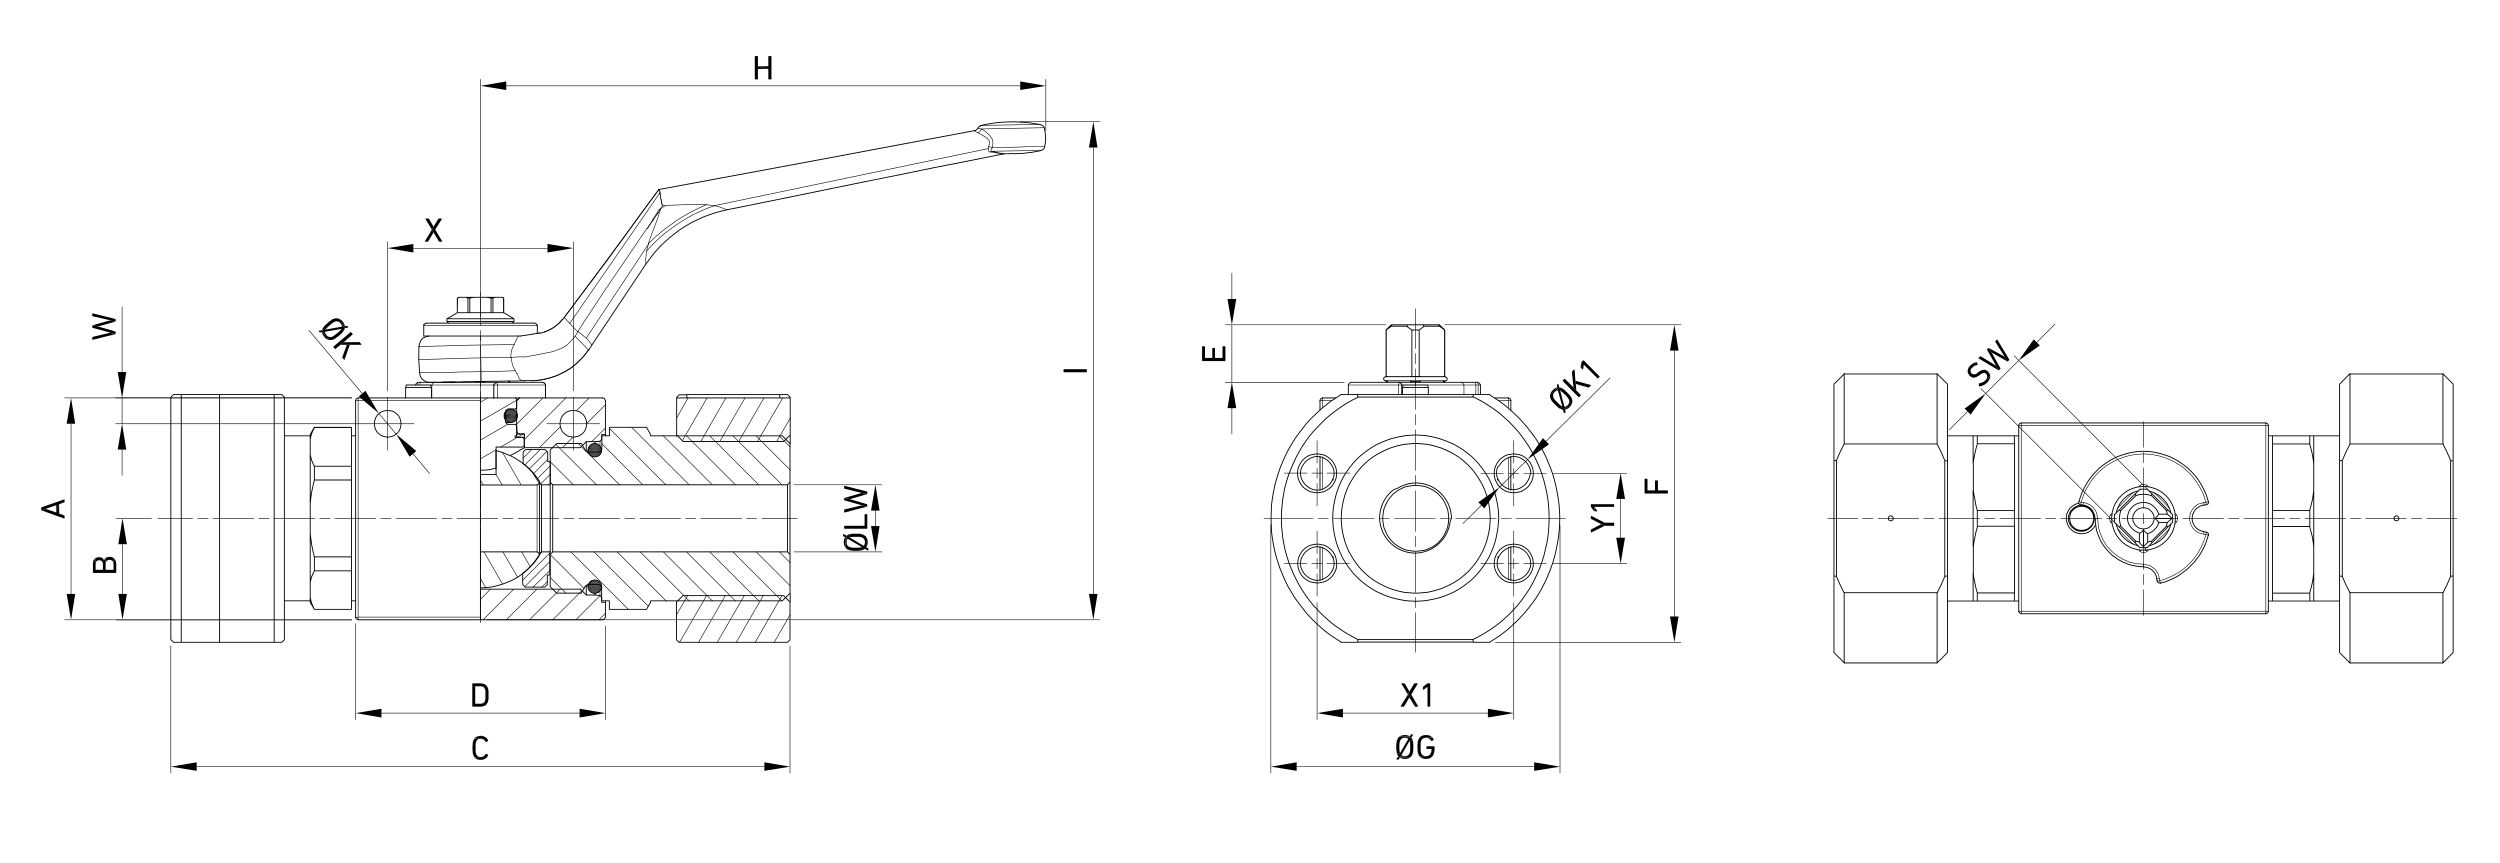 <?xml version="1.0" encoding="UTF-8"?> <svg xmlns="http://www.w3.org/2000/svg" xmlns:xlink="http://www.w3.org/1999/xlink" version="1.1" id="b" x="0px" y="0px" viewBox="0 0 1200 414" style="enable-background:new 0 0 1200 414;" xml:space="preserve"> <style type="text/css"> .st0{fill:none;stroke:#000000;stroke-width:0.43;stroke-linecap:round;stroke-linejoin:round;} .st1{fill:none;stroke:#000000;stroke-width:0.43;stroke-linecap:round;stroke-linejoin:bevel;} .st2{fill:none;stroke:#000000;stroke-width:0.28;stroke-linecap:round;stroke-linejoin:round;} .st3{fill:none;stroke:#000000;stroke-width:0.28;stroke-linecap:round;stroke-linejoin:bevel;} .st4{fill:none;stroke:#000000;stroke-width:0.23;stroke-linecap:round;stroke-linejoin:round;} </style> <path class="st0" d="M230.6,191v106.5 M230.6,282.8h47.9 M289.3,297.5h-58.7"></path> <polyline class="st1" points="289.3,297.4 289.6,297.4 290,297.2 290.1,297.1 290.3,296.8 290.4,296.6 290.5,296.2 "></polyline> <polyline class="st0" points="290.6,296.2 290.6,289.1 288.8,289.1 288.8,286.9 "></polyline> <polyline class="st1" points="288.8,286.9 288.8,286.7 288.6,286.5 288.5,286.3 288.4,286.2 288.1,286 288,286 "></polyline> <path class="st0" d="M288,285.9l-2.4-0.3h-4.2l-2.9-2.9 M249.2,191l-1.2,1.2v12.9l0.2,2.4"></path> <polyline class="st1" points="248.3,207.5 248.3,207.6 248.5,207.9 248.6,208 248.8,208.1 248.9,208.3 249.2,208.3 "></polyline> <polyline class="st0" points="249.2,208.3 251.7,208.3 251.7,214.9 278.5,214.9 281.4,212 285.6,212 288,211.8 "></polyline> <polyline class="st1" points="288,211.7 288.1,211.7 288.4,211.5 288.5,211.4 288.6,211.2 288.8,211 288.8,210.8 "></polyline> <polyline class="st0" points="288.8,210.8 288.8,208.6 290.6,208.6 290.6,192.2 "></polyline> <polyline class="st1" points="290.5,192.2 290.4,191.9 290.3,191.6 290.1,191.4 290,191.2 289.6,191.1 289.3,191 "></polyline> <line class="st0" x1="261.8" y1="191" x2="289.3" y2="191"></line> <line class="st2" x1="248" y1="207.5" x2="248.2" y2="207.5"></line> <path class="st0" d="M251.7,214.9L251.7,214.9l-0.1,0.1l-0.2,0.1l-0.2,0.1l-0.2,0.1l-0.3,0.2l-0.4,0.2l-0.4,0.2l-1,0.6l-1.2,0.7 l-1.3,0.7l-1.4,0.7 M230.6,191h-58.7"></path> <polyline class="st1" points="170.7,296.2 170.8,296.6 170.9,296.8 171.1,297.1 171.4,297.2 171.6,297.4 171.9,297.4 "></polyline> <path class="st2" d="M171.9,297.5v-1.2h-1.2 M230.6,296.2h-58.7"></path> <line class="st0" x1="171.9" y1="297.5" x2="230.6" y2="297.5"></line> <polyline class="st2" points="170.7,192.2 171.9,192.2 171.9,191 "></polyline> <polyline class="st1" points="171.9,191 171.6,191.1 171.4,191.2 171.1,191.4 170.9,191.6 170.8,191.9 170.7,192.2 "></polyline> <line class="st2" x1="171.9" y1="192.2" x2="230.6" y2="192.2"></line> <line class="st0" x1="170.7" y1="192.2" x2="170.7" y2="296.2"></line> <line class="st2" x1="171.9" y1="296.2" x2="171.9" y2="192.2"></line> <path class="st0" d="M290.6,208.6v0.6 M290.6,288.5v0.6"></path> <path class="st2" d="M288,211.8v2.1 M288,283.8v2.1"></path> <path class="st0" d="M285.6,212v0.8 M285.6,284.8v0.8 M281.4,212v4.7 M281.4,281v4.6 M310.4,205.1h-17.8v4.1h-3.7v6.3"></path> <polygon points="285.4,212.8 286,212.9 285.2,212.9 "></polygon> <polygon points="285.2,212.9 286.3,213 284.8,213 "></polygon> <polygon points="285.2,212.9 286,212.9 286.3,213 "></polygon> <polygon points="284.8,213 286.6,213 284.6,213 "></polygon> <polygon points="284.8,213 286.3,213 286.6,213 "></polygon> <polygon points="284.6,213 286.9,213.1 284.2,213.1 "></polygon> <polygon points="284.6,213 286.6,213 286.9,213.1 "></polygon> <polygon points="284.2,213.1 287.2,213.3 284,213.3 "></polygon> <polygon points="284.2,213.1 286.9,213.1 287.2,213.3 "></polygon> <polygon points="284,213.3 287.4,213.5 283.7,213.5 "></polygon> <polygon points="284,213.3 287.2,213.3 287.4,213.5 "></polygon> <polygon points="283.7,213.5 287.7,213.6 283.5,213.6 "></polygon> <polygon points="283.7,213.5 287.4,213.5 287.7,213.6 "></polygon> <polygon points="283.5,213.6 287.9,213.9 283.2,213.9 "></polygon> <polygon points="283.5,213.6 287.7,213.6 287.9,213.9 "></polygon> <polygon points="283.2,213.9 288.1,214.1 283.1,214.1 "></polygon> <polygon points="283.2,213.9 287.9,213.9 288.1,214.1 "></polygon> <polygon points="283.1,214.1 288.3,214.4 282.8,214.4 "></polygon> <polygon points="283.1,214.1 288.1,214.1 288.3,214.4 "></polygon> <polygon points="282.8,214.4 288.5,214.6 282.7,214.6 "></polygon> <polygon points="282.8,214.4 288.3,214.4 288.5,214.6 "></polygon> <polygon points="282.7,214.6 288.6,214.9 282.6,214.9 "></polygon> <polygon points="282.7,214.6 288.5,214.6 288.6,214.9 "></polygon> <polygon points="282.6,214.9 288.6,215.1 282.5,215.1 "></polygon> <polygon points="282.6,214.9 288.6,214.9 288.6,215.1 "></polygon> <polygon points="282.5,215.1 288.7,215.5 282.4,215.5 "></polygon> <polygon points="282.5,215.1 288.6,215.1 288.7,215.5 "></polygon> <polygon points="288.8,215.8 288.8,216 288.7,216 "></polygon> <polygon points="282.4,215.5 288.8,215.8 282.3,215.8 "></polygon> <polygon points="282.4,215.5 288.7,215.5 288.8,215.8 "></polygon> <polygon points="282.3,215.8 288.7,216 282.3,216 "></polygon> <polygon points="282.3,215.8 288.8,215.8 288.7,216 "></polygon> <polygon points="288.7,216 288.8,216.1 288.7,216.1 "></polygon> <polygon points="288.7,216 288.8,216 288.8,216.1 "></polygon> <polygon points="282.3,216 288.7,216.1 282.3,216.1 "></polygon> <polygon points="282.3,216 288.7,216 288.7,216.1 "></polygon> <polygon points="288.7,216.1 288.8,216.2 288.6,216.2 "></polygon> <polygon points="288.7,216.1 288.8,216.1 288.8,216.2 "></polygon> <polygon points="282.3,216.1 288.6,216.2 282.3,216.2 "></polygon> <polygon points="282.3,216.1 288.7,216.1 288.6,216.2 "></polygon> <polygon points="288.6,216.2 288.8,216.5 288.5,216.5 "></polygon> <polygon points="288.6,216.2 288.8,216.2 288.8,216.5 "></polygon> <polygon points="282.3,216.2 288.5,216.5 282.3,216.5 "></polygon> <polygon points="282.3,216.2 288.6,216.2 288.5,216.5 "></polygon> <polygon points="288.5,216.5 288.8,216.6 288.4,216.6 "></polygon> <polygon points="288.5,216.5 288.8,216.5 288.8,216.6 "></polygon> <polygon points="282.3,216.5 288.4,216.6 282.3,216.6 "></polygon> <polygon points="282.3,216.5 288.5,216.5 288.4,216.6 "></polygon> <polygon points="288.4,216.6 288.8,216.7 288.3,216.7 "></polygon> <polygon points="288.4,216.6 288.8,216.6 288.8,216.7 "></polygon> <polygon points="282.3,216.6 288.3,216.7 282.4,216.7 "></polygon> <polygon points="282.3,216.6 288.4,216.6 288.3,216.7 "></polygon> <polygon points="288.3,216.7 288.8,216.7 288.2,216.7 "></polygon> <polygon points="288.3,216.7 288.8,216.7 288.8,216.7 "></polygon> <polygon points="288.2,216.7 288.7,216.8 288.1,216.8 "></polygon> <polygon points="288.2,216.7 288.8,216.7 288.7,216.8 "></polygon> <polygon points="282.4,216.7 288.1,216.8 282.4,216.8 "></polygon> <polygon points="282.4,216.7 288.3,216.7 288.1,216.8 "></polygon> <polygon points="288.1,216.8 288.7,216.9 287.8,216.9 "></polygon> <polygon points="288.1,216.8 288.7,216.8 288.7,216.9 "></polygon> <polygon points="282.4,216.8 287.8,216.9 282.5,216.9 "></polygon> <polygon points="282.4,216.8 288.1,216.8 287.8,216.9 "></polygon> <polygon points="287.8,216.9 288.6,217 287.6,217 "></polygon> <polygon points="287.8,216.9 288.7,216.9 288.6,217 "></polygon> <polygon points="282.5,216.9 287.6,217 282.5,217 "></polygon> <polygon points="282.5,216.9 287.8,216.9 287.6,217 "></polygon> <polygon points="282.5,217 288.6,217.3 282.6,217.3 "></polygon> <polygon points="282.5,217 288.6,217 288.6,217.3 "></polygon> <polygon points="282.6,217.3 288.5,217.6 282.7,217.6 "></polygon> <polygon points="282.6,217.3 288.6,217.3 288.5,217.6 "></polygon> <polygon points="282.7,217.6 288.3,217.9 282.8,217.9 "></polygon> <polygon points="282.7,217.6 288.5,217.6 288.3,217.9 "></polygon> <polygon points="282.8,217.9 288.1,218.1 283,218.1 "></polygon> <polygon points="282.8,217.9 288.3,217.9 288.1,218.1 "></polygon> <polygon points="283,218.1 287.9,218.4 283.3,218.4 "></polygon> <polygon points="283,218.1 288.1,218.1 287.9,218.4 "></polygon> <polygon points="283.3,218.4 287.7,218.5 283.5,218.5 "></polygon> <polygon points="283.3,218.4 287.9,218.4 287.7,218.5 "></polygon> <polygon points="283.5,218.5 287.5,218.7 283.7,218.7 "></polygon> <polygon points="283.5,218.5 287.7,218.5 287.5,218.7 "></polygon> <polygon points="283.7,218.7 287.2,218.9 283.9,218.9 "></polygon> <polygon points="283.7,218.7 287.5,218.7 287.2,218.9 "></polygon> <polygon points="283.9,218.9 286.9,219 284.2,219 "></polygon> <polygon points="283.9,218.9 287.2,218.9 286.9,219 "></polygon> <polygon points="284.2,219 286.6,219.2 284.5,219.2 "></polygon> <polygon points="284.2,219 286.9,219 286.6,219.2 "></polygon> <polygon points="284.5,219.2 286.3,219.3 284.9,219.3 "></polygon> <polygon points="284.5,219.2 286.6,219.2 286.3,219.3 "></polygon> <polygon points="284.9,219.3 285.9,219.3 285.1,219.3 "></polygon> <polygon points="284.9,219.3 286.3,219.3 285.9,219.3 "></polygon> <polyline class="st1" points="287.4,216.9 287.7,216.9 288.1,216.7 288.3,216.5 288.6,216.2 288.7,215.9 288.8,215.5 "></polyline> <line class="st0" x1="282.2" y1="217" x2="287.4" y2="217"></line> <polyline class="st1" points="281,216.2 281.2,216.5 281.5,216.7 281.8,216.9 282.2,216.9 "></polyline> <path class="st0" d="M281,216.2l-1.9-3.3h-11.9l-3.1,3.1v15.5l1.2,1.2H378l1.2-1.2v-18.6l-3.7-3.7h-63.2v-0.6l-2-3.5 M265.3,264.9 l-1.2,1.2v15.5l3.1,3.1H279l1.9-3.3"></path> <polyline class="st1" points="282.2,280.7 281.8,280.8 281.5,280.9 281.2,281.1 281,281.4 "></polyline> <polygon points="285.1,278.4 286.3,278.4 284.9,278.4 "></polygon> <polygon points="285.1,278.4 285.9,278.4 286.3,278.4 "></polygon> <polygon points="284.9,278.4 286.6,278.5 284.5,278.5 "></polygon> <polygon points="284.9,278.4 286.3,278.4 286.6,278.5 "></polygon> <polygon points="284.5,278.5 286.9,278.6 284.2,278.6 "></polygon> <polygon points="284.5,278.5 286.6,278.5 286.9,278.6 "></polygon> <polygon points="284.2,278.6 287.2,278.8 283.9,278.8 "></polygon> <polygon points="284.2,278.6 286.9,278.6 287.2,278.8 "></polygon> <polygon points="283.9,278.8 287.5,278.9 283.7,278.9 "></polygon> <polygon points="283.9,278.8 287.2,278.8 287.5,278.9 "></polygon> <polygon points="283.7,278.9 287.7,279.1 283.5,279.1 "></polygon> <polygon points="283.7,278.9 287.5,278.9 287.7,279.1 "></polygon> <polygon points="283.5,279.1 287.9,279.4 283.3,279.4 "></polygon> <polygon points="283.5,279.1 287.7,279.1 287.9,279.4 "></polygon> <polygon points="283.3,279.4 288.1,279.6 283,279.6 "></polygon> <polygon points="283.3,279.4 287.9,279.4 288.1,279.6 "></polygon> <polygon points="283,279.6 288.3,279.8 282.8,279.8 "></polygon> <polygon points="283,279.6 288.1,279.6 288.3,279.8 "></polygon> <polygon points="282.8,279.8 288.5,280.1 282.7,280.1 "></polygon> <polygon points="282.8,279.8 288.3,279.8 288.5,280.1 "></polygon> <polygon points="282.7,280.1 288.6,280.3 282.6,280.3 "></polygon> <polygon points="282.7,280.1 288.5,280.1 288.6,280.3 "></polygon> <polygon points="282.6,280.3 288.6,280.6 282.5,280.6 "></polygon> <polygon points="282.6,280.3 288.6,280.3 288.6,280.6 "></polygon> <polygon points="287.4,280.6 288.6,280.7 287.6,280.7 "></polygon> <polygon points="287.4,280.6 288.6,280.6 288.6,280.7 "></polygon> <polygon points="282.5,280.6 287.6,280.7 282.5,280.7 "></polygon> <polygon points="282.5,280.6 287.4,280.6 287.6,280.7 "></polygon> <polygon points="287.6,280.7 288.7,280.8 287.8,280.8 "></polygon> <polygon points="287.6,280.7 288.6,280.7 288.7,280.8 "></polygon> <polygon points="282.5,280.7 287.8,280.8 282.5,280.8 "></polygon> <polygon points="282.5,280.7 287.6,280.7 287.8,280.8 "></polygon> <polygon points="287.8,280.8 288.7,280.9 288.1,280.9 "></polygon> <polygon points="287.8,280.8 288.7,280.8 288.7,280.9 "></polygon> <polygon points="282.5,280.8 288.1,280.9 282.4,280.9 "></polygon> <polygon points="282.5,280.8 287.8,280.8 288.1,280.9 "></polygon> <polygon points="288.1,280.9 288.8,281 288.2,281 "></polygon> <polygon points="288.1,280.9 288.7,280.9 288.8,281 "></polygon> <polygon points="288.2,281 288.8,281 288.3,281 "></polygon> <polygon points="288.2,281 288.8,281 288.8,281 "></polygon> <polygon points="282.4,280.9 288.3,281 282.4,281 "></polygon> <polygon points="282.4,280.9 288.1,280.9 288.3,281 "></polygon> <polygon points="288.3,281 288.8,281.1 288.4,281.1 "></polygon> <polygon points="288.3,281 288.8,281 288.8,281.1 "></polygon> <polygon points="282.4,281 288.4,281.1 282.3,281.1 "></polygon> <polygon points="282.4,281 288.3,281 288.4,281.1 "></polygon> <polygon points="288.4,281.1 288.8,281.2 288.5,281.2 "></polygon> <polygon points="288.4,281.1 288.8,281.1 288.8,281.2 "></polygon> <polygon points="282.3,281.1 288.5,281.2 282.3,281.2 "></polygon> <polygon points="282.3,281.1 288.4,281.1 288.5,281.2 "></polygon> <polygon points="288.5,281.2 288.8,281.5 288.6,281.5 "></polygon> <polygon points="288.5,281.2 288.8,281.2 288.8,281.5 "></polygon> <polygon points="282.3,281.2 288.6,281.5 282.3,281.5 "></polygon> <polygon points="282.3,281.2 288.5,281.2 288.6,281.5 "></polygon> <polygon points="288.6,281.5 288.8,281.6 288.7,281.6 "></polygon> <polygon points="288.6,281.5 288.8,281.5 288.8,281.6 "></polygon> <polygon points="282.3,281.5 288.7,281.6 282.3,281.6 "></polygon> <polygon points="282.3,281.5 288.6,281.5 288.7,281.6 "></polygon> <polygon points="288.7,281.6 288.8,281.6 288.8,282 "></polygon> <polygon points="288.7,281.6 288.8,281.6 288.7,281.6 "></polygon> <polygon points="288.7,281.6 288.8,281.6 288.8,281.6 "></polygon> <polygon points="282.3,281.6 288.7,281.6 282.3,281.6 "></polygon> <polygon points="282.3,281.6 288.7,281.6 288.7,281.6 "></polygon> <polygon points="282.3,281.6 288.8,282 282.3,282 "></polygon> <polygon points="282.3,281.6 288.7,281.6 288.8,282 "></polygon> <polygon points="282.3,282 288.7,282.2 282.4,282.2 "></polygon> <polygon points="282.3,282 288.8,282 288.7,282.2 "></polygon> <polygon points="282.4,282.2 288.6,282.5 282.5,282.5 "></polygon> <polygon points="282.4,282.2 288.7,282.2 288.6,282.5 "></polygon> <polygon points="282.5,282.5 288.6,282.8 282.6,282.8 "></polygon> <polygon points="282.5,282.5 288.6,282.5 288.6,282.8 "></polygon> <polygon points="282.6,282.8 288.5,283.1 282.7,283.1 "></polygon> <polygon points="282.6,282.8 288.6,282.8 288.5,283.1 "></polygon> <polygon points="282.7,283.1 288.3,283.3 282.8,283.3 "></polygon> <polygon points="282.7,283.1 288.5,283.1 288.3,283.3 "></polygon> <polygon points="282.8,283.3 288.1,283.6 283.1,283.6 "></polygon> <polygon points="282.8,283.3 288.3,283.3 288.1,283.6 "></polygon> <polygon points="283.1,283.6 287.9,283.8 283.2,283.8 "></polygon> <polygon points="283.1,283.6 288.1,283.6 287.9,283.8 "></polygon> <polygon points="283.2,283.8 287.7,284 283.5,284 "></polygon> <polygon points="283.2,283.8 287.9,283.8 287.7,284 "></polygon> <polygon points="283.5,284 287.4,284.2 283.7,284.2 "></polygon> <polygon points="283.5,284 287.7,284 287.4,284.2 "></polygon> <polygon points="283.7,284.2 287.2,284.4 284,284.4 "></polygon> <polygon points="283.7,284.2 287.4,284.2 287.2,284.4 "></polygon> <polygon points="284,284.4 286.9,284.5 284.2,284.5 "></polygon> <polygon points="284,284.4 287.2,284.4 286.9,284.5 "></polygon> <polygon points="284.2,284.5 286.6,284.7 284.6,284.7 "></polygon> <polygon points="284.2,284.5 286.9,284.5 286.6,284.7 "></polygon> <polygon points="284.6,284.7 286.3,284.7 284.8,284.7 "></polygon> <polygon points="284.6,284.7 286.6,284.7 286.3,284.7 "></polygon> <polygon points="284.8,284.7 286,284.8 285.2,284.8 "></polygon> <polygon points="284.8,284.7 286.3,284.7 286,284.8 "></polygon> <line class="st0" x1="287.4" y1="280.6" x2="282.2" y2="280.6"></line> <polyline class="st1" points="288.8,282.1 288.7,281.8 288.6,281.4 288.3,281.1 288.1,280.9 287.7,280.8 287.4,280.7 "></polyline> <path class="st0" d="M288.8,282.1v6.3h3.7v4.1h17.8l2-3.4v-0.7h63.2l3.7-3.7v-18.6l-1.2-1.2H265.3v-32.2 M378,232.7v32.2 M379.2,266.2v-34.7 M168.7,292.5v-0.1 M168.7,274v-6.7 M168.7,230.4v-6.6 M168.7,205.3v-0.2 M150.9,292.5v-0.1 M150.9,274v-6.7 M150.9,230.4v-6.6 M150.9,205.3v-0.2 M148.9,289.1v-2.4 M148.9,279.5v-23.5 M148.9,241.6v-23.5 M148.9,210.9v-2.4 M168.7,209.2h2 M168.7,288.4h2 M150.9,292.5h17.8 M150.9,205.1h17.8 M148.9,289.1l2,3.4 M148.9,208.6l2-3.5 M136.5,209.2h12.4 M136.5,288.4h12.4 M168.7,223.7v-18.5h-17.8 M148.9,210.9l0.3-1.4l0.4-1.4l0.6-1.4l0.7-1.4 M148.9,210.9v7.2 M150.9,223.8l-0.7-1.4l-0.6-1.4l-0.4-1.4 l-0.3-1.4 M168.7,223.8h-17.8 M168.7,267.3v-36.9h-17.8 M148.9,241.7l0.3-2.8l0.4-2.7l0.6-2.9l0.7-2.9 M148.9,241.7v14.4 M150.9,267.3l-0.7-2.9l-0.6-2.9l-0.4-2.8l-0.3-2.7 M168.7,267.3h-17.8 M168.7,292.5V274h-17.8 M148.9,279.6l0.3-1.4l0.4-1.4 l0.6-1.4l0.7-1.4 M148.9,279.6v7.2 M150.9,292.5l-0.7-1.5l-0.6-1.4l-0.4-1.4l-0.3-1.4 M168.7,292.5h-17.8 M83.3,308.3l-1.2-1.2 M136.5,307.1l-1.2,1.2 M82,190.7l1.2-1.2 M135.3,189.4l1.2,1.2 M131.6,308.3h3.7 M83.3,308.3H87 M136.5,190.7v116.4 M87,189.4h-3.7 M135.3,189.4h-3.7 M82,307.1V190.7 M131.6,308.3V189.4 M87,189.4v118.9h44.6 M87,189.4h44.6 M379.3,191v17.8 M324.8,191v17.8 l3.1,3.1h48.3l3.1-3.1 M374.3,191h5 M329.7,191h44.6 M324.8,191h5 M378,308.3l1.2-1.2V289l-3.1-3.1h-48.3l-3.1,3.1v18.1l1.2,1.2 L378,308.3L378,308.3z M324.8,208.9v0.4 M324.8,288.5v0.4 M379.3,289v-4.1 M379.3,213v-4.1 M324.8,191.1v-0.4 M379.3,190.7v0.4 M378,189.4h-3.7v1.6 M329.7,191.1v-1.6H326 M378,189.4l1.2,1.2 M324.8,190.7l1.2-1.2 M329.7,189.4h44.6 M257.8,232.8h-27.1"></path> <path class="st1" d="M257.8,232.7l0.3-0.1l0.3-0.1l0.2-0.2l0.2-0.2l0.1-0.3l0.1-0.3l-0.1-0.3l-0.1-0.2 M258.8,230.9l-1-1.5l-1.1-1.5 l-1.2-1.4l-1.3-1.3l-1.4-1.3l-1.4-1.2l-1.5-1.1l-1.6-1l-1.6-1l-1.6-0.8l-1.7-0.7l-1.7-0.7l-1.7-0.6l-1.8-0.5"></path> <polyline class="st0" points="238.1,216.2 238.1,227.8 230.6,227.8 "></polyline> <path class="st1" d="M230.6,282.2l2.1-0.1l2-0.2l2.1-0.3l2-0.5l2-0.6l2-0.7l1.9-0.8l1.9-0.9l1.8-1l1.7-1.2l1.7-1.3l1.6-1.4l1.5-1.5 l1.4-1.5l1.3-1.7l1.2-1.7 M258.7,266.8l0.1-0.2l0.1-0.3l-0.1-0.3l-0.1-0.3l-0.2-0.2l-0.2-0.2L258,265l-0.3-0.1"></path> <line class="st0" x1="230.6" y1="264.9" x2="257.8" y2="264.9"></line> <line class="st2" x1="257.8" y1="232.7" x2="257.8" y2="264.9"></line> <path class="st0" d="M259,266.2v-34.7 M259.9,264.9h4.2"></path> <polyline class="st1" points="250.9,275.3 252.2,274.2 253.5,273 254.7,271.8 255.8,270.6 256.9,269.2 257.9,267.8 258.9,266.4 259.7,264.9 "></polyline> <path class="st0" d="M250.9,275.3v5.3l1.2,1.2h9.4l1.2-1.2v-4.6h1.2v-11.1 M259.9,232.7h4.2v-11.1h-1.2V217l-1.2-1.2h-9.4l-1.2,1.2 v5.3"></path> <polyline class="st1" points="259.7,232.7 258.9,231.2 257.9,229.8 256.9,228.5 255.8,227.1 254.7,225.8 253.5,224.6 252.2,223.4 250.9,222.4 "></polyline> <path class="st0" d="M264.1,232.7v32.2 M259.9,232.7v32.2 M248,208.3v1.6h3.7v-1.6H248z M207.1,186h-12.4 M195,184.8h11.7l0.4,1.2 M195,184.8l-0.3,1.2 M207.1,186v5 M194.7,186v5"></path> <polygon class="st1" points="248.4,199.6 248.3,198.9 248.1,198.3 247.8,197.7 247.3,197.2 246.8,196.8 246.2,196.5 245.5,196.4 244.9,196.4 244.2,196.5 243.6,196.8 243,197.2 242.6,197.7 242.2,198.3 242,198.9 242,199.6 242,200.3 242.2,200.9 242.6,201.5 243,202 243.6,202.4 244.2,202.6 244.9,202.8 245.5,202.8 246.2,202.6 246.8,202.4 247.3,202 247.8,201.5 248.1,200.9 248.3,200.3 "></polygon> <line class="st0" x1="242.7" y1="202.8" x2="245.2" y2="202.8"></line> <path class="st1" d="M288.8,281.6l-0.1-0.7l-0.2-0.6l-0.4-0.6l-0.4-0.5l-0.6-0.4l-0.6-0.2l-0.7-0.2h-0.6l-0.7,0.2l-0.6,0.2l-0.6,0.4 l-0.4,0.5l-0.4,0.6l-0.2,0.6l-0.1,0.7l0.1,0.7l0.2,0.6l0.4,0.6l0.4,0.5l0.6,0.4l0.6,0.2l0.7,0.2h0.6l0.7-0.2l0.6-0.2l0.6-0.4 l0.4-0.5l0.4-0.6l0.2-0.6L288.8,281.6z M288.8,216.1l-0.1-0.7l-0.2-0.6l-0.4-0.6l-0.4-0.5l-0.6-0.4l-0.6-0.2l-0.7-0.2h-0.6l-0.7,0.2 l-0.6,0.2l-0.6,0.4l-0.4,0.5l-0.4,0.6l-0.2,0.6l-0.1,0.7l0.1,0.7l0.2,0.6l0.4,0.6l0.4,0.5l0.6,0.4l0.6,0.2l0.7,0.2h0.6l0.7-0.2 l0.6-0.2l0.6-0.4l0.4-0.5l0.4-0.6l0.2-0.6L288.8,216.1z"></path> <path class="st0" d="M282.3,216.1v0.9 M282.3,280.6v0.9"></path> <polyline class="st3" points="200.6,183.6 200.6,183.7 200.6,183.8 200.6,184 200.5,184.2 200.5,184.5 200.5,184.8 "></polyline> <line class="st2" x1="238.7" y1="184.8" x2="237.1" y2="184.8"></line> <path class="st3" d="M238.7,184.8v-0.3l-0.1-0.3V184l-0.1-0.2l-0.1-0.1l-0.1-0.1 M238.4,183.6l-0.3,0.1l-0.2,0.1l-0.2,0.2l-0.2,0.2 l-0.1,0.3l-0.1,0.3 M261.8,184.8l-0.1-0.3l-0.1-0.3l-0.2-0.2l-0.2-0.2l-0.3-0.1l-0.3-0.1"></path> <line class="st2" x1="261.8" y1="184.8" x2="261.8" y2="184.8"></line> <line class="st0" x1="261.8" y1="191" x2="261.8" y2="191"></line> <line class="st2" x1="261.8" y1="184.8" x2="261.8" y2="191"></line> <line class="st0" x1="238.4" y1="183.5" x2="260.6" y2="183.5"></line> <line class="st2" x1="261.8" y1="184.8" x2="238.7" y2="184.8"></line> <polyline class="st3" points="201.7,183.6 201.6,183.7 201.6,183.8 201.6,184 201.6,184.2 201.6,184.5 201.6,184.8 "></polyline> <line class="st0" x1="201.7" y1="183.5" x2="200.6" y2="183.5"></line> <polyline class="st3" points="208.6,183.6 208.3,183.7 208,183.8 207.8,184 207.6,184.2 207.5,184.5 207.4,184.8 "></polyline> <path class="st0" d="M208.6,183.5h-2.2 M206.2,183.5h-4.5"></path> <path class="st2" d="M206.7,184.8h0.6 M230.6,183.6v1.2"></path> <line class="st0" x1="208.6" y1="183.5" x2="230.6" y2="183.5"></line> <line class="st2" x1="230.6" y1="184.8" x2="207.3" y2="184.8"></line> <polyline class="st3" points="238.2,183.6 237.9,183.7 237.7,183.8 237.4,184 237.2,184.2 237.1,184.5 237.1,184.8 "></polyline> <line class="st0" x1="238.2" y1="183.5" x2="230.6" y2="183.5"></line> <line class="st2" x1="230.6" y1="184.8" x2="237" y2="184.8"></line> <line class="st0" x1="238.4" y1="183.5" x2="238.2" y2="183.5"></line> <line class="st2" x1="237" y1="184.8" x2="237.1" y2="184.8"></line> <line class="st0" x1="238.7" y1="191" x2="237.1" y2="191"></line> <path class="st2" d="M238.7,191v-6.2 M237.1,184.8v6.2"></path> <path class="st1" d="M200.6,183.6l-0.3,0.1l-0.2,0.1l-0.2,0.2l-0.2,0.2l-0.1,0.3l-0.1,0.3 M261.8,184.8l-0.1-0.3l-0.1-0.3l-0.2-0.2 l-0.2-0.2l-0.3-0.1l-0.3-0.1"></path> <path class="st0" d="M261.8,191v-6.2 M238.7,191h23.1"></path> <line class="st2" x1="237" y1="184.8" x2="237" y2="191"></line> <line class="st0" x1="237.1" y1="191" x2="237" y2="191"></line> <line class="st2" x1="230.6" y1="184.8" x2="230.6" y2="191"></line> <line class="st0" x1="237" y1="191" x2="230.6" y2="191"></line> <line class="st2" x1="207.3" y1="184.8" x2="207.3" y2="191"></line> <path class="st0" d="M204.6,155.1l-0.4,0.1l-0.3,0.2l-0.2,0.2l-0.2,0.2 M257.7,155.8l-0.2-0.2l-0.2-0.2l-0.3-0.2l-0.4-0.1 M203.4,155.8L203.4,155.8 M257.7,155.8L257.7,155.8"></path> <line class="st2" x1="257.9" y1="156.3" x2="203.4" y2="156.3"></line> <line class="st0" x1="204.6" y1="155.1" x2="256.6" y2="155.1"></line> <path class="st1" d="M257.8,156.3V156l-0.1-0.2 M203.6,155.8l-0.1,0.2v0.2"></path> <path class="st0" d="M203.4,161.3h46.3 M257.9,156.3v3.8 M203.4,156.3v5 M246.7,154.3h-32.2l0.7,0.7 M246,155.1l0.7-0.7 M214.5,153 h32.2 M241.7,150.1L241.7,150.1 M241.7,143.1L241.7,143.1 M235.7,150.1h0.9 M235.7,143.1h0.9 M224.6,150.1h0.9 M224.6,143.1h0.9 M240.8,142.7h0.2 M233.8,142.7h3.8 M223.6,142.7h3.8 M220.2,142.7h0.2 M219.5,143.1L219.5,143.1 M219.5,150.1L219.5,150.1 M246.7,153v1.3 M214.5,153v1.3 M241.8,150.1v-7l-0.7-0.4 M220.2,142.7l-0.7,0.4v7 M241.8,150.1l4.9,2.9 M219.5,150.1l-4.9,2.9 M236.6,150.1h5.1 M225.5,150.1h10.2 M219.5,150.1h5.1v-7l-0.9-0.4h-3.2l-0.9,0.4L219.5,150.1L219.5,150.1z M235.7,150.1v-7 l-1.9-0.4h-6.4l-1.9,0.4v7 M241.7,150.1v-7l-0.9-0.4h-3.2l-1,0.4v7"></path> <polyline class="st1" points="230.6,225.7 231.9,225.7 233.1,225.6 234.3,225.5 235.6,225.3 236.8,225 238.1,224.7 "></polyline> <polyline class="st0" points="238.1,224.8 238.1,214.6 250.9,214.6 251.6,213.9 251.6,210.7 250.9,209.9 247.2,209.9 247.2,209.2 248,209.2 248,204.2 "></polyline> <polyline class="st1" points="247.9,204.2 247.8,204 247.8,203.9 247.6,203.9 247.5,203.8 "></polyline> <line class="st0" x1="244.1" y1="203.7" x2="247.5" y2="203.7"></line> <polyline class="st1" points="242.7,202.2 242.8,202.6 242.9,202.9 243.1,203.2 243.4,203.5 243.8,203.6 244.1,203.7 "></polyline> <line class="st0" x1="242.6" y1="197.8" x2="242.6" y2="202.2"></line> <polyline class="st1" points="244.1,196.4 243.8,196.4 243.4,196.5 243.1,196.8 242.9,197 242.8,197.4 242.7,197.8 "></polyline> <line class="st0" x1="247.5" y1="196.3" x2="244.1" y2="196.3"></line> <polyline class="st1" points="247.5,196.2 247.6,196.2 247.8,196.1 247.8,196 247.9,195.8 "></polyline> <path class="st0" d="M248,195.8v-4.2l-0.6-0.6 M232.9,183.1L232.9,183.1l-0.6,0.1v0.4 M244.6,183.6v-0.4H244v-0.2"></path> <line class="st4" x1="244.6" y1="171.5" x2="244.6" y2="171.5"></line> <path class="st0" d="M216.6,183.5v-0.2 M228.8,183.5v-0.4h-0.6 M244.6,183.2h0.1 M228.8,183.2h3.5 M244.8,183.2v0.4 M216.5,183.4 v0.2 M244.2,182.9v0.2"></path> <line class="st4" x1="244.7" y1="171.5" x2="244.7" y2="171.5"></line> <path class="st2" d="M310.5,109.8h0.1l0.1-0.1l0.1-0.1l0.1-0.2l0.4-0.5l0.3-0.5l0.4-0.6l0.4-0.6l0.2-0.4l0.1-0.2l0.1-0.1 M311.4,108.7l-0.2,0.4l-0.2,0.3l-0.4,0.4 M312.2,107.5l-0.1,0.2l-0.2,0.2l-0.2,0.3l-0.2,0.4 M312.9,106.4l-0.7,1.1 M316,102.1 l-0.8,1.2l-0.2,0.2l-0.2,0.2l-0.2,0.3l-0.1,0.2l-0.7,1.1l-0.4,0.6l-0.2,0.2l-0.2,0.4 M316.9,100.5l-0.3,0.5l-0.2,0.4l-0.2,0.4 l-0.1,0.3 M316.6,101l0.3-0.5 M313.6,105.4l0.6-0.9l0.7-1l0.8-1.2l1-1.4 M312.8,106.6l0.1-0.2l0.2-0.2l0.2-0.4l0.3-0.4 M230.7,171.8 l-5.8,0.1l-2.9,0.1l-2.7,0.1l-2.7,0.1h-2.5l-2.4,0.1l-2.2,0.1h-2l-1.7,0.1h-2.7l-0.6,0.1H201 M230.7,171.8l-0.1-6.2l-5.8,0.1 l-2.8,0.1h-2.7l-2.6,0.1l-2.5,0.1l-2.4,0.1h-2.1l-2,0.1h-1.7l-1.5,0.1h-3l-0.2,0.1h-0.3"></path> <path class="st0" d="M201,172.3l0.1-6.1 M282.5,168l-1.2,1.6l-1.2,1.5l-1.4,1.4l-1.4,1.4l-1.5,1.3l-1.5,1.2l-1.7,1.1l-1.7,1 l-1.8,0.9l-1.9,0.9l-1.9,0.7l-2,0.6l-2,0.5l-2,0.4l-2.2,0.2l-2.2,0.1 M201,172.3l0.4,6.6"></path> <polyline class="st2" points="201.4,178.9 201.5,178.9 201.5,178.9 201.7,178.9 201.9,178.9 202.3,178.9 202.7,178.9 203.1,178.8 203.7,178.8 204.2,178.8 204.9,178.8 206.4,178.8 208.1,178.8 210,178.7 212.2,178.7 214.5,178.7 217,178.7 219.6,178.6 222.3,178.5 225.1,178.5 230.9,178.4 230.8,171.8 "></polyline> <polyline class="st0" points="231,183.1 226.2,183.2 223.8,183.2 221.6,183.3 219.4,183.4 217.3,183.4 215.4,183.4 213.6,183.4 212,183.5 210.6,183.5 209.3,183.5 208.3,183.5 207.5,183.5 206.8,183.5 206.5,183.5 206.4,183.5 "></polyline> <line class="st2" x1="230.9" y1="178.4" x2="231" y2="183.1"></line> <polyline class="st1" points="201.4,178.9 201.5,179.6 201.7,180.4 202,181.1 202.4,181.7 202.9,182.2 203.6,182.7 204.2,183 204.9,183.4 205.6,183.5 206.4,183.5 "></polyline> <line class="st0" x1="252.4" y1="182.7" x2="252.4" y2="182.7"></line> <line class="st2" x1="230.7" y1="165.6" x2="230.6" y2="161.3"></line> <polyline class="st1" points="206,161.3 205.3,161.4 204.6,161.6 203.9,161.9 203.2,162.2 202.6,162.7 202.1,163.3 201.8,164 201.5,164.7 201.3,165.4 201.2,166.1 "></polyline> <path class="st2" d="M230.8,165.6l16.2-0.2 M249,161.2l-0.2,0.2l-0.1,0.2l-0.2,0.2l-0.2,0.4l-0.3,0.5l-0.2,0.6l-0.1,0.2l-0.2,0.3 l-0.6,1.4 M245.3,171.5l-14.6,0.2 M246.9,165.3l-0.4,0.7l-0.4,0.7l-0.5,1.4l-0.2,0.9l-0.1,0.8l-0.1,0.9v0.9 M282.4,167.9l-1.1,1.6 l-1.3,1.6l-1.3,1.5l-1.4,1.4l-1.5,1.4l-1.6,1.2l-1.7,1.1l-1.7,1l-1.9,0.9l-1.9,0.8L265,181l-2,0.6l-2,0.4l-2.1,0.4l-2.2,0.2 l-2.2,0.2"></path> <line class="st0" x1="212" y1="183.5" x2="218.8" y2="183.4"></line> <line class="st2" x1="282.4" y1="167.9" x2="282.5" y2="168"></line> <polyline class="st0" points="251.7,182.8 250.9,182.8 249.9,182.8 248.9,182.8 247.8,182.9 246.7,182.9 245.4,182.9 242.8,182.9 240,183 237.1,183 231,183.1 "></polyline> <path class="st2" d="M251.8,182.8l-0.6-0.1h-0.4l-0.5-0.1l-0.4-0.2l-0.4-0.4l-0.4-0.6l-0.2-0.4l-0.2-0.6l-0.2-0.5l-0.3-0.7 M247.4,178.1l0.4,0.7l0.2,0.6 M230.9,178.4l4.4-0.1l4.3-0.1l4-0.1l2-0.1h1.9l-0.5-0.7l-0.4-0.7l-0.3-0.7l-0.3-0.8l-0.2-0.9 l-0.2-0.9l-0.1-0.9l-0.1-0.9v-0.1"></path> <polyline class="st0" points="254.5,182.7 254.1,182.7 253.5,182.7 252.7,182.7 251.8,182.8 "></polyline> <polyline class="st2" points="270.2,153.2 269.7,153.8 269.3,154.3 268.8,154.8 267.7,155.7 266.5,156.7 265.2,157.5 264,158.2 262.8,158.8 261.5,159.3 "></polyline> <polyline class="st0" points="270.8,152.4 270.5,152.8 270.2,153.2 "></polyline> <path class="st2" d="M310.5,109.8l0.2-0.1l0.1-0.1l0.2-0.4l0.4-0.6l0.2-0.4l0.2-0.3l0.1-0.2l0.2-0.2l0.3-0.5l0.3-0.4l0.2-0.4 l0.1-0.2l0.1-0.2l0.2-0.4l0.2-0.4l0.6-0.9l0.6-0.9l0.2-0.4l0.2-0.3l0.3-0.5l0.4-0.6l0.6-0.9 M317,100.4L317,100.4l-0.1,0.1l-0.1,0.1 h-0.1l-0.1,0.1"></path> <line class="st0" x1="261.5" y1="159.3" x2="261.5" y2="159.3"></line> <path class="st2" d="M245.3,171.5h0.7l0.9-0.1l3.7-0.1h1.9l1.9-0.4l3.9-0.7l1.9-0.4l2.1-0.4l0.6-0.1l0.9-0.2l1-0.2l1.3-0.4l1-0.4 l0.9-0.3l1-0.4l0.9-0.4l0.9-0.5l0.9-0.6l0.8-0.6l0.7-0.7l0.7-0.7l0.7-0.8l0.6-0.7l0.7-0.9l0.2-0.4l0.4-0.4l0.4-0.6l0.4-0.7 M273.6,155.3l0.7,0.8l0.9,0.9l2.2,2.4"></path> <polyline class="st3" points="273.5,155.3 273.3,155.1 273.1,154.8 "></polyline> <polyline class="st2" points="270.8,152.4 270.9,152.5 271,152.6 271.2,152.8 271.6,153.1 271.8,153.4 272.1,153.8 272.6,154.3 273.1,154.8 "></polyline> <path class="st3" d="M342.9,98.8l-2.7,0.9l-2.6,1.1l-2.5,1.1l-2.5,1.2l-2.5,1.4l-2.4,1.4l-2.4,1.6l-2.3,1.6l-2.3,1.7l-2.2,1.7 l-2.2,1.9l-2,1.9l-1.9,2l-1.9,2.1 M342.9,98.8l-2.7,0.9l-2.6,1.1l-2.5,1.1l-2.5,1.2l-2.5,1.4l-2.4,1.4l-2.4,1.6l-2.3,1.6l-2.3,1.7 l-2.2,1.7l-2.2,1.9l-2,1.9l-1.9,2l-1.9,2.1"></path> <line class="st4" x1="310.5" y1="120.4" x2="310.5" y2="120.4"></line> <path class="st2" d="M276.1,161.4l1.3,1.4l0.6,0.6l0.7,0.7l0.7,0.6l0.5,0.6l0.4,0.4l0.4,0.4l0.6,0.7l0.6,0.6l0.4,0.4l0.2,0.2 M281.4,162.3l14.9-22.5l7.5-11.3l7.5-11.4 M284.1,165.6l-0.1-0.2l-0.2-0.2l-0.2-0.3l-0.3-0.4l-0.4-0.6l-0.6-0.7l-0.7-0.8"></path> <line class="st0" x1="284.1" y1="165.6" x2="310" y2="126.8"></line> <path class="st2" d="M310.5,120.4l-0.2,1.2l-0.2,1.2l-0.1,1.1l-0.1,0.9l0.1,0.9v1.1 M311.3,117l-0.5,1.8l-0.4,1.5"></path> <line class="st0" x1="316.3" y1="91" x2="316.3" y2="91"></line> <path class="st2" d="M316.3,91L316.3,91l-0.1,0.2l-0.1,0.1l-0.2,0.2l-0.2,0.2l-0.2,0.3l-0.3,0.4l-0.3,0.4l-0.4,0.5l-0.4,0.6 l-0.4,0.6l-0.5,0.7l-0.6,0.7l-0.6,0.7l-1.2,1.7l-1.4,1.9l-1.4,1.9l-2.9,4l-1,1.5l-1.2,1.6l-1.2,1.7l-1.4,1.9l-1.4,2l-1.6,2.1 l-1.7,2.3l-1.7,2.4l-1,1.4l-0.9,1.3l-0.9,1.2l-0.9,1.2l-0.9,1.2l-0.8,1l-0.8,1l-0.7,1l-0.7,0.9l-0.6,0.9l-0.6,0.9l-0.6,0.7l-0.5,0.7 l-0.6,0.7l-0.9,1.2l-3.1,4.1l-2.9,3.9l-2.8,3.8l-2.7,3.5 M277.5,159l0.4-0.6l0.4-0.7l0.9-1.4l0.9-1.5l0.9-1.4l0.9-1.3l0.9-1.4l2-3 l2-3l2.1-3.2l4.3-6.4l4.3-6.3l4.3-6.3l4.3-6.4l4.3-6.3 M316.6,100.6L316.6,100.6l0.1-0.1l0.1-0.1l0.1-0.2l0.4-0.5l0.6-0.9 M316.6,92.9l0.1,0.1v0.2l0.1,0.2l0.1,0.4l0.1,0.7l0.1,0.6l0.2,0.9l0.2,0.8l0.2,0.9l0.1,0.3l0.1,0.1l0.1,0.4 M273.5,155.2l43-62.3 M277.4,159v0.2l-0.1,0.1 M316.2,91L316.2,91l0.1,0.2l0.1,0.4l0.1,0.6l0.1,0.7 M281.3,162.3l-0.4-0.4l-0.4-0.3l-0.8-0.7l-1-0.8 l-0.2-0.2l-0.3-0.2l-0.3-0.2l-0.1-0.1l-0.1-0.1l-0.2-0.2 M317.1,100.2l-0.3,1.1l-0.4,1.1l-0.3,1.1l-0.4,1.1l-0.1,0.4l-0.2,0.5 l-0.2,0.6l-0.2,0.6l-0.3,0.7l-0.2,0.6l-0.2,0.5l-0.1,0.3l-0.5,1.2l-0.4,1.1l-0.4,1l-0.3,0.9l-0.4,1.1l-0.4,1l-0.6,2 M317.1,100.2 l-0.2,0.1 M342.8,98.7l-0.8-0.1l-0.9-0.1l-1.9-0.2 M311.2,117l3-2.9l3.2-2.8l3.4-2.6l3.5-2.5l3.6-2.3l3.7-2.1l3.8-1.9l3.8-1.7 M470.9,60.2l28.5-0.5 M471,61.9l30.3-0.6 M476,66.4l-0.6-0.9l-0.7-0.8L474,64l-0.7-0.6l-0.6-0.5l-0.6-0.4l-0.6-0.3l-0.6-0.3 M476.3,70.8l0.2-1.1l0.1-1.2l-0.1-0.6l-0.1-0.6l-0.2-0.6l-0.2-0.5 M476.3,70.8l9-0.1l3.2-0.1l3-0.1l1.4-0.1h2.6l1.2-0.1h2.9 l0.7-0.1h1.2 M476.1,72.6l23.5-0.4 M476.3,70.9l-0.4,0.6l-0.2,0.5l-0.1,0.2l0.1,0.2l0.1,0.1l0.2,0.1 M482,73.8h-0.1l-0.4-0.1 l-0.6-0.1l-0.7-0.1l-0.9-0.2l-1-0.2l-1-0.2l-1.1-0.2 M475.4,72.9l1.2,0.2l1.1,0.2l1,0.2l0.9,0.1l0.8,0.1l0.6,0.1l0.4,0.1h0.1"></path> <polyline class="st1" points="482,73.8 481.7,73.8 481.5,73.9 "></polyline> <polyline class="st3" points="476.1,72.8 475.9,72.8 475.8,72.8 475.6,72.9 475.4,73 "></polyline> <polyline class="st0" points="310,126.8 311.7,124.5 313.5,122.1 315.4,119.9 317.4,117.7 319.7,115.6 322,113.6 324.4,111.7 326.9,109.9 329.4,108.3 332,106.8 334.7,105.5 337.5,104.2 340.2,103.2 343.1,102.2 346,101.4 348.9,100.7 "></polyline> <path class="st2" d="M348.9,100.7l-0.1-0.1l-0.4-0.1l-0.5-0.2l-0.7-0.3l-0.9-0.3l-1-0.4l-1.1-0.3l-1.3-0.2 M317.9,98.7l-0.1-0.3 l-0.1-0.4l-0.1-0.5l-0.1-0.6l-0.1-0.8l-0.2-0.9l-0.2-1.4l-0.2-1.1"></path> <polyline class="st3" points="317,92.8 316.8,92.9 316.6,93 "></polyline> <polyline class="st1" points="316.6,90.9 316.5,91 316.3,91.1 "></polyline> <polyline class="st2" points="317,92.8 316.7,91.5 316.6,91 316.6,90.9 316.6,90.9 "></polyline> <line class="st0" x1="316.6" y1="90.9" x2="316.6" y2="90.9"></line> <polyline class="st2" points="469.4,61.5 469.5,61.5 469.8,61.6 470.3,61.7 471,62 "></polyline> <polyline class="st1" points="467.6,62.7 468,62.7 468.4,62.5 468.7,62.3 468.9,62.1 469.2,61.8 469.4,61.5 "></polyline> <path class="st2" d="M467.7,62.7L467.7,62.7L468,63l0.2,0.1l0.3,0.2l0.7,0.4 M471,62l-0.2,0.6l-0.4,0.5l-0.5,0.4l-0.6,0.2l0.9,0.4 l1,0.6l1,0.6l1.1,0.7l1,0.9l0.4,0.5l0.2,0.6l0.1,0.6l-0.1,0.6l-0.2,0.6l-0.3,0.6"></path> <polyline class="st3" points="476.3,71 476,70.8 475.6,70.6 475.2,70.5 474.7,70.4 "></polyline> <path class="st2" d="M474.7,70.4l-0.2,0.5l-0.1,0.4l-0.1,0.6l0.1,0.5l0.2,0.2l0.2,0.1l0.2,0.2l0.4,0.1 M339.3,98.3l-2.3-0.1 l-2.3-0.1h-2.4l-2.5,0.1l-5,0.2l-5.3,0.2l-2.4,1.6 M319.5,98.7l0.2-0.1l-1.8,0.2"></path> <polyline class="st0" points="481.5,73.9 465.1,77.2 448.7,80.4 432.2,83.8 415.7,87.1 399.1,90.5 382.5,93.9 365.8,97.3 348.9,100.7 "></polyline> <line class="st2" x1="474.4" y1="71.3" x2="342.9" y2="98.7"></line> <path class="st0" d="M261.5,159.3l1.2-0.5l1.2-0.6l1.2-0.6l1.1-0.7l1-0.8l1-0.9l0.9-1l0.9-1 M255.8,160.3l0.9-0.1l0.7-0.1l0.6-0.1 l0.4-0.1l0.3-0.1l0.2-0.1h0.1 M257.9,160.1l0.3-0.1h0.3l0.4-0.1l0.2-0.1h0.1 M270.8,152.4l22.8-30.6L316.2,91"></path> <path class="st1" d="M499.4,59.8l-2.9-0.5l-2.9-0.4l-2.9-0.2l-2.9-0.2h-2.9l-2.9,0.1l-2.9,0.2l-2.9,0.4l-2.9,0.5l-2.8,0.6 M501.4,70.5l0.2-1.1l0.2-1.1l0.1-1.2V66l-0.1-1.1l-0.1-1.2l-0.2-1.1l-0.2-1.1 M499.6,72.2l0.4-0.1l0.4-0.2l0.4-0.3l0.3-0.3l0.2-0.4 l0.2-0.4"></path> <path class="st0" d="M486.8,73.8l4.3-0.2l4.3-0.5l4.2-0.8 M482,73.8h2.1l2.6-0.1 M284.1,165.6l-1.5,2.4 M316.3,91.1L316.3,91.1"></path> <path class="st1" d="M501.2,61.5l-0.1-0.4l-0.2-0.4l-0.3-0.3l-0.3-0.2l-0.4-0.2l-0.4-0.1 M471,60.3l-0.5,0.2l-0.4,0.2l-0.4,0.4 l-0.2,0.4"></path> <polyline class="st0" points="316.6,90.9 392.1,76.9 467.7,62.7 "></polyline> <polyline class="st2" points="1088.8,293.4 1087.6,293.4 1087.6,294.6 "></polyline> <path class="st1" d="M1087.6,294.6l0.3-0.1l0.3-0.1l0.2-0.2l0.2-0.2l0.1-0.2l0.1-0.3 M969,293.4l0.1,0.3l0.1,0.2l0.2,0.2l0.2,0.2 l0.2,0.1l0.3,0.1"></path> <path class="st2" d="M970.2,294.6v-1.2H969 M1087.6,293.4H970.2"></path> <line class="st0" x1="970.2" y1="294.6" x2="1087.6" y2="294.6"></line> <polyline class="st1" points="1088.8,204.2 1088.7,203.9 1088.6,203.6 1088.4,203.4 1088.2,203.2 1087.9,203.1 1087.6,203.1 "></polyline> <path class="st2" d="M1087.6,203v1.2h1.2 M969,204.2h1.2V203"></path> <polyline class="st1" points="970.2,203.1 969.9,203.1 969.6,203.2 969.4,203.4 969.2,203.6 969.1,203.9 969,204.2 "></polyline> <line class="st0" x1="1087.6" y1="203" x2="970.2" y2="203"></line> <line class="st2" x1="970.2" y1="204.2" x2="1087.6" y2="204.2"></line> <line class="st0" x1="969" y1="204.2" x2="969" y2="293.4"></line> <line class="st2" x1="970.2" y1="293.4" x2="970.2" y2="204.2"></line> <line class="st0" x1="1088.8" y1="293.4" x2="1088.8" y2="204.2"></line> <line class="st2" x1="1087.6" y1="204.2" x2="1087.6" y2="293.4"></line> <polyline class="st1" points="997.8,241.6 996.8,241.8 995.9,242.2 995,242.8 994.2,243.4 993.5,244 993,244.9 992.5,245.7 992.1,246.6 991.9,247.6 991.8,248.6 991.9,249.6 992.1,250.6 992.4,251.5 992.8,252.5 993.3,253.3 994,254 994.7,254.7 995.6,255.3 996.5,255.7 997.5,256 998.4,256.1 999.4,256.2 1000.4,256.1 1001.3,255.9 1002.3,255.5 1003.2,255 1004,254.4 1004.7,253.7 1005.3,252.9 1005.8,252 "></polyline> <path class="st0" d="M1090.8,284.6v3.8 M1090.8,209.2v3.8 M1108.7,284.6v3.8 M1090.8,245v7.7 M1108.7,245v7.7 M1108.7,209.2v3.8 M1110.6,275v13.5 M1110.6,235.3v27.1 M1110.6,209.2v13.6 M1090.8,288.5h-2 M1090.8,209.2h-2 M1123,288.5h-12.4 M1123,209.2h-12.4 M1090.8,213v32h17.8 M1110.6,235.3l-0.3,2.4l-0.4,2.4l-0.6,2.5l-0.7,2.5 M1110.6,235.3v-12.6 M1108.6,213l0.7,2.5l0.6,2.4l0.4,2.4 l0.3,2.4 M1090.8,213.1h17.8 M1108.6,209.2h-17.8 M1110.6,209.2h-2 M1108.6,288.5h2 M1090.8,288.5h17.8 M1090.8,252.7v32h17.8 M1110.6,275l-0.3,2.4l-0.4,2.4l-0.6,2.5l-0.7,2.5 M1110.6,275v-12.6 M1108.6,252.7l0.7,2.5l0.6,2.4l0.4,2.4l0.3,2.4 M1090.8,252.7 h17.8 M966.9,288.5v-3.8 M966.9,252.7V245 M966.9,213.1v-3.8 M949.1,288.5v-3.8 M949.1,252.7V245 M949.1,213.1v-3.8 M947.1,288.5 V275 M947.1,262.4v-27.1 M947.1,222.8v-13.6 M966.9,209.2h2 M966.9,288.5h2 M934.7,209.2h12.4 M934.7,288.5h12.4 M949.1,209.2h-2 M967,209.2h-17.8 M967,245v-32h-17.8 M947.1,222.8l0.3-2.4l0.5-2.4l0.5-2.4l0.7-2.5 M947.2,222.8v12.6 M949.1,245l-0.7-2.5L948,240 l-0.5-2.4l-0.3-2.4 M967,245h-17.8 M967,284.6v-32h-17.8 M947.2,262.4l0.3-2.4l0.5-2.4l0.5-2.4l0.7-2.5 M947.2,262.4V275 M949.1,284.6l-0.7-2.5l-0.5-2.5l-0.5-2.4l-0.3-2.4 M967,284.6h-17.8 M949.1,288.5H967 M947.2,288.5h2 M880.3,221.3v-36.9 M881.5,221l1.7-3.9l2-4v-33.6 M934.8,184.4v36.9 M934.8,276.4v36.9 M929.8,179.5v33.6l2,4l1.7,3.9 M885.2,284.6l-2-4l-1.7-3.9 M933.5,276.7l-1.7,3.9l-2,4 M880.3,313.2v-36.9 M929.8,318.2v-33.6 M885.2,284.6v33.6 M880.3,184.4l5-5 M934.8,184.4l-5-5 M934.8,313.2l-5,5 M880.3,313.2l5,5 M881.5,221l-1.2,0.2 M934.8,276.4v-55.1l-1.2-0.2 M880.3,221.3v55.1l1.2,0.3V221 M933.5,221 v55.7l1.2-0.3"></path> <polygon class="st1" points="908.7,248.8 908.7,248.5 908.5,248.1 908.2,247.8 907.7,247.6 907.3,247.6 907,247.8 906.6,248.1 906.4,248.5 906.4,248.8 906.4,249.2 906.6,249.6 907,249.8 907.3,250 907.7,250 908.2,249.8 908.5,249.6 908.7,249.2 "></polygon> <path class="st0" d="M885.2,284.5h44.6 M929.8,213.1h-44.6 M929.8,179.5h-44.6 M929.8,318.2h-44.6 M1177.5,276.4v36.9 M1176.3,276.7 l-1.7,3.9l-2,4v33.6 M1123,313.2v-36.9 M1123,221.3v-36.9 M1128,318.2v-33.6l-2-4l-1.7-3.9 M1172.6,213.1l2,4l1.7,3.9 M1124.3,221 l1.7-3.9l2-4 M1177.5,184.4v36.9 M1128,179.5v33.6 M1172.6,213.1v-33.6 M1177.5,313.2l-4.9,5 M1123,313.2l4.9,5 M1123,184.4l4.9-5 M1177.5,184.4l-4.9-5 M1176.3,276.7l1.2-0.3 M1123,221.3v55.1l1.2,0.3 M1177.5,276.4v-55.1l-1.2-0.2v55.7 M1124.3,276.7V221 l-1.2,0.2"></path> <polygon class="st1" points="1151.5,248.8 1151.4,248.5 1151.2,248.1 1150.9,247.8 1150.5,247.6 1150.1,247.6 1149.7,247.8 1149.3,248.1 1149.2,248.5 1149.1,248.8 1149.2,249.2 1149.3,249.6 1149.7,249.8 1150.1,250 1150.5,250 1150.9,249.8 1151.2,249.6 1151.4,249.2 "></polygon> <path class="st0" d="M1172.6,213.1H1128 M1128,284.5h44.6 M1128,318.2h44.6 M1128,179.5h44.6"></path> <path class="st1" d="M1005.3,248.8l-0.1-0.9l-0.2-0.9l-0.4-0.9l-0.4-0.8l-0.6-0.7l-0.7-0.6l-0.7-0.6l-0.9-0.4l-0.9-0.3l-0.9-0.1 h-0.9l-0.9,0.1l-0.9,0.3l-0.8,0.4l-0.8,0.6l-0.7,0.6l-0.6,0.7l-0.4,0.8l-0.4,0.9l-0.2,0.9l-0.1,0.9l0.1,0.9l0.2,0.9l0.4,0.9l0.4,0.8 l0.6,0.7l0.7,0.6l0.8,0.6l0.8,0.4l0.9,0.3l0.9,0.1h0.9l0.9-0.1l0.9-0.3l0.9-0.4l0.7-0.6l0.7-0.6l0.6-0.7l0.4-0.8l0.4-0.9l0.2-0.9 L1005.3,248.8z M1005,248.8l-0.1-0.9l-0.2-0.9l-0.3-0.9l-0.5-0.7l-0.6-0.7l-0.7-0.6l-0.7-0.5l-0.9-0.3l-0.9-0.2l-0.9-0.1l-0.9,0.1 l-0.9,0.2l-0.9,0.3l-0.7,0.5l-0.7,0.6l-0.6,0.7l-0.5,0.7l-0.3,0.9l-0.2,0.9l-0.1,0.9l0.1,0.9l0.2,0.9l0.3,0.9l0.5,0.7l0.6,0.7 l0.7,0.6l0.7,0.5l0.9,0.3l0.9,0.2l0.9,0.1l0.9-0.1l0.9-0.2l0.9-0.3l0.7-0.5l0.7-0.6l0.6-0.7l0.5-0.7l0.3-0.9l0.2-0.9L1005,248.8z"></path> <path class="st0" d="M1029.7,262.9l0.1,1.2L1029.7,262.9z"></path> <path class="st1" d="M1044.2,248.8l-0.1-1.5l-0.2-1.5l-0.4-1.5l-0.5-1.4l-0.6-1.3l-0.8-1.3l-0.9-1.2l-1-1.1l-1.1-1l-1.2-0.9 l-1.3-0.8l-1.3-0.6l-1.4-0.5l-1.5-0.4l-1.5-0.2l-1.5-0.1l-1.5,0.1l-1.5,0.2l-1.5,0.4l-1.4,0.5l-1.3,0.6l-1.3,0.8l-1.2,0.9l-1.1,1 l-1,1.1l-0.9,1.2l-0.8,1.3l-0.6,1.3l-0.5,1.4l-0.4,1.5l-0.2,1.5l-0.1,1.5l0.1,1.5l0.2,1.5l0.4,1.5l0.5,1.4l0.6,1.3l0.8,1.3l0.9,1.2 l1,1.1l1.1,1l1.2,0.9l1.3,0.8l1.3,0.6l1.4,0.5l1.5,0.4l1.5,0.2l1.5,0.1l1.5-0.1l1.5-0.2l1.5-0.4l1.4-0.5l1.3-0.6l1.3-0.8l1.2-0.9 l1.1-1l1-1.1l0.9-1.2l0.8-1.3l0.6-1.3l0.5-1.4l0.4-1.5l0.2-1.5L1044.2,248.8z M1031.6,261.9l1.2-0.3l1.2-0.5l1.2-0.6l1.1-0.6l1-0.8 l1-0.9l0.9-1l0.8-1l0.6-1.1l0.6-1.2l0.5-1.2l0.3-1.2 M1042,246.2l-0.3-1.2l-0.5-1.2l-0.6-1.2l-0.6-1.1l-0.8-1l-0.9-1l-1-0.9l-1-0.8 l-1.1-0.6l-1.2-0.6l-1.2-0.5l-1.2-0.3 M1026.2,235.7l-1.2,0.3l-1.2,0.5l-1.2,0.6l-1.1,0.6l-1,0.8l-1,0.9l-0.9,1l-0.8,1l-0.6,1.1 l-0.6,1.2l-0.5,1.2l-0.3,1.2 M1015.8,251.5l0.3,1.2l0.5,1.2l0.6,1.2l0.6,1.1l0.8,1l0.9,1l1,0.9l1,0.8l1.1,0.6l1.2,0.6l1.2,0.5 l1.2,0.3 M997.8,240.8l-0.1,0.4l0.1,0.3l0.1,0.3l0.2,0.2l0.3,0.2l0.3,0.1"></path> <polyline class="st2" points="998.8,242.3 998.9,241.1 997.8,240.8 "></polyline> <polyline class="st1" points="1059,242.3 1059.3,242.2 1059.6,242 1059.9,241.8 1060,241.5 1060.1,241.1 1060,240.8 "></polyline> <polyline class="st2" points="1060.1,240.8 1058.9,241.1 1059,242.3 "></polyline> <polyline class="st3" points="1058.8,241.1 1058.2,239 1057.5,237 1056.6,235.1 1055.5,233.2 1054.4,231.4 1053.1,229.6 1051.8,228 1050.3,226.5 1048.7,225 1047,223.7 1045.2,222.6 1043.3,221.5 1041.4,220.6 1039.4,219.8 1037.4,219.1 1035.3,218.6 1033.2,218.2 1031.1,218 1028.9,217.9 1026.7,218 1024.6,218.2 1022.5,218.6 1020.4,219.1 1018.4,219.8 1016.4,220.6 1014.5,221.5 1012.6,222.6 1010.8,223.7 1009.2,225 1007.5,226.5 1006.1,228 1004.7,229.6 1003.4,231.4 1002.3,233.2 1001.2,235.1 1000.4,237 999.6,239 999,241.1 "></polyline> <path class="st1" d="M1060,240.8l-0.6-2l-0.7-2l-0.9-1.9l-1-1.9l-1.1-1.9l-1.2-1.7l-1.4-1.7l-1.4-1.5l-1.6-1.5l-1.6-1.3l-1.7-1.2 l-1.8-1.2l-1.9-1l-1.9-0.9l-2-0.7l-2-0.6l-2-0.5l-2.1-0.4l-2.1-0.2l-2.1-0.1l-2.1,0.1l-2.1,0.2l-2.1,0.4l-2,0.5l-2,0.6l-2,0.7 l-1.9,0.9l-1.9,1l-1.8,1.2l-1.7,1.2l-1.6,1.3l-1.5,1.5l-1.4,1.5l-1.4,1.7l-1.2,1.7l-1.1,1.9l-1,1.9l-0.9,1.9l-0.7,2l-0.6,2 M1035.5,278.9l0.1,0.3l0.2,0.3l0.2,0.2l0.3,0.1l0.3,0.1l0.4-0.1"></path> <path class="st2" d="M1037,280l-0.3-1.2l-1.2,0.2 M1060.1,256.9l-1.2-0.3"></path> <polyline class="st1" points="1060,256.9 1060.1,256.6 1060,256.2 1059.9,255.9 1059.6,255.7 1059.3,255.5 1059,255.5 "></polyline> <path class="st2" d="M1058.9,256.6l0.1-1.2 M1057.9,255.3l-0.1,1.2l1.1,0.1"></path> <line class="st0" x1="1059" y1="255.4" x2="1057.9" y2="255.3"></line> <line class="st2" x1="1057.8" y1="241.2" x2="1057.9" y2="242.4"></line> <polyline class="st3" points="1057.8,241.3 1056.8,241.5 1055.8,241.8 1054.9,242.1 1054.1,242.7 1053.3,243.4 1052.6,244.1 1052.1,245 1051.6,245.9 1051.3,246.8 1051.1,247.8 1051,248.8 1051.1,249.8 1051.3,250.8 1051.6,251.8 1052.1,252.7 1052.6,253.5 1053.3,254.3 1054.1,255 1054.9,255.5 1055.8,255.9 1056.8,256.2 1057.8,256.4 "></polyline> <polyline class="st1" points="1057.9,242.5 1057,242.6 1056.2,242.9 1055.3,243.4 1054.5,243.9 1053.9,244.5 1053.3,245.3 1052.9,246.1 1052.5,247 1052.3,247.9 1052.2,248.8 1052.3,249.8 1052.5,250.7 1052.9,251.5 1053.3,252.4 1053.9,253.1 1054.5,253.7 1055.3,254.3 1056.2,254.7 1057,255 1057.9,255.1 "></polyline> <line class="st2" x1="1058.9" y1="241.1" x2="1057.8" y2="241.2"></line> <line class="st0" x1="1057.9" y1="242.4" x2="1059" y2="242.3"></line> <polyline class="st3" points="1036.7,278.7 1038.6,278.2 1040.6,277.4 1042.4,276.6 1044.3,275.6 1046,274.6 1047.7,273.4 1049.3,272.1 1050.8,270.7 1052.2,269.2 1053.5,267.6 1054.7,265.9 1055.7,264.2 1056.7,262.3 1057.5,260.5 1058.3,258.5 1058.8,256.6 "></polyline> <polyline class="st1" points="1037,279.9 1039,279.4 1041,278.6 1043,277.7 1044.9,276.8 1046.7,275.6 1048.4,274.3 1050.1,273 1051.6,271.5 1053.1,270 1054.4,268.3 1055.7,266.6 1056.8,264.8 1057.8,262.9 1058.7,260.9 1059.4,258.9 1060,256.9 "></polyline> <polyline class="st2" points="999.9,242.4 1000,241.2 998.9,241.1 "></polyline> <line class="st0" x1="998.8" y1="242.3" x2="999.9" y2="242.4"></line> <line class="st2" x1="1006.9" y1="248.8" x2="1005.6" y2="248.8"></line> <polyline class="st3" points="1006.8,248.8 1006.7,247.9 1006.5,247 1006.3,246.1 1005.9,245.2 1005.4,244.5 1004.9,243.7 1004.2,243.1 1003.5,242.5 1002.7,242.1 1001.8,241.7 1000.9,241.4 1000,241.3 "></polyline> <polyline class="st1" points="1005.6,248.8 1005.5,247.9 1005.3,247 1004.9,246.1 1004.5,245.3 1004,244.5 1003.3,243.9 1002.5,243.4 1001.7,242.9 1000.8,242.6 999.9,242.5 "></polyline> <line class="st2" x1="1028.9" y1="270.9" x2="1028.9" y2="272.1"></line> <polyline class="st3" points="1006.9,248.8 1007,250.5 1007.2,252.3 1007.5,254 1008,255.6 1008.6,257.2 1009.3,258.8 1010.1,260.3 1011.1,261.8 1012.2,263.1 1013.4,264.4 1014.6,265.5 1016,266.6 1017.5,267.6 1018.9,268.4 1020.5,269.1 1022.1,269.8 1023.8,270.2 1025.4,270.6 1027.2,270.7 1028.9,270.8 "></polyline> <polyline class="st1" points="1005.7,248.8 1005.8,250.6 1006,252.5 1006.3,254.3 1006.8,256 1007.5,257.7 1008.2,259.4 1009.1,261 1010.1,262.4 1011.3,263.9 1012.5,265.2 1013.8,266.5 1015.3,267.6 1016.8,268.6 1018.4,269.5 1020,270.2 1021.7,270.9 1023.5,271.4 1025.2,271.7 1027.1,272 1028.9,272 "></polyline> <line class="st2" x1="1036.5" y1="277.7" x2="1035.3" y2="277.9"></line> <polyline class="st3" points="1036.5,277.7 1036.3,276.8 1036,275.9 1035.7,275.1 1035.2,274.3 1034.7,273.5 1034,272.9 1033.2,272.3 1032.5,271.8 1031.6,271.4 1030.8,271.2 1029.8,271 1028.9,270.9 "></polyline> <polyline class="st1" points="1035.2,277.9 1035.1,276.9 1034.8,276.1 1034.4,275.2 1033.8,274.5 1033.2,273.8 1032.4,273.2 1031.6,272.8 1030.8,272.4 1029.8,272.2 1028.9,272.2 "></polyline> <line class="st2" x1="1036.7" y1="278.8" x2="1036.5" y2="277.7"></line> <line class="st0" x1="1035.3" y1="277.9" x2="1035.4" y2="279"></line> <polyline class="st3" points="1044.6,250.5 1044.9,250.2 1045.1,249.8 1045.3,249.3 1045.3,248.8 1045.3,248.3 1045.1,247.9 1044.9,247.5 1044.6,247.1 "></polyline> <path class="st2" d="M1030.6,264.6l0.6-0.6 M1034.1,261.1l7.1-7.1 M1044.1,251.2l0.6-0.6"></path> <polyline class="st3" points="1027.2,264.6 1027.6,264.9 1028,265.1 1028.4,265.2 1028.9,265.3 1029.4,265.2 1029.8,265.1 1030.3,264.9 1030.6,264.6 "></polyline> <path class="st2" d="M1013.1,250.6l0.6,0.6 M1016.6,254l7.1,7.1 M1026.6,264l0.6,0.6"></path> <polyline class="st3" points="1013.2,247.1 1012.9,247.5 1012.7,247.9 1012.6,248.3 1012.5,248.8 1012.6,249.3 1012.7,249.8 1012.9,250.2 1013.2,250.5 "></polyline> <path class="st2" d="M1027.2,233.1l-0.6,0.6 M1023.7,236.5l-7.1,7.2 M1013.7,246.5l-0.6,0.6"></path> <polyline class="st3" points="1030.6,233.1 1030.3,232.8 1029.8,232.6 1029.4,232.5 1028.9,232.4 1028.4,232.5 1028,232.6 1027.6,232.8 1027.2,233.1 "></polyline> <path class="st2" d="M1044.7,247.1l-0.6-0.6 M1041.2,243.7l-7.1-7.2 M1031.3,233.6l-0.6-0.6 M1013.1,250.6l0.5-0.5 M1013.6,247.5 l-0.5-0.4 M1030.2,233.5l0.4-0.4 M1027.2,233.1l0.4,0.4 M1030.6,264.6l-0.4-0.5"></path> <path class="st2" d="M1027.6,264.1l-0.4,0.5 M1044.7,247.1l-0.5,0.4 M1044.2,250.1l0.5,0.5"></path> <path class="st0" d="M1030.9,260.3l-0.9,1l-1.1,1 M1030.9,256.2v4.1 M1028.9,254.5l0.9,0.9l1.1,0.9 M1028.9,254.5v8 M1026.9,256.2 l1.1-0.9l0.9-0.9 M1026.9,260.3v-4.1 M1028.9,262.4l-1.1-1l-0.9-1"></path> <path class="st1" d="M1025.2,259.8l0.9,0.2l0.8,0.2 M1027.2,262.8l0.9,0.1h1.7l0.9-0.1 M1030.9,260.2l0.8-0.2l0.9-0.2 M1036.2,246.8 l-0.4-1l-0.5-0.9l-0.6-0.9l-0.7-0.7l-0.8-0.7l-0.9-0.6l-0.9-0.4l-1.1-0.3l-1.1-0.1h-1.1l-1.1,0.2l-1,0.3l-0.9,0.4l-0.9,0.6l-0.8,0.7 l-0.7,0.8l-0.6,0.9l-0.4,0.9l-0.3,1l-0.2,1v1l0.1,1l0.3,1l0.4,0.9l0.6,0.9l0.7,0.8l0.7,0.7l0.9,0.6l0.9,0.5l1,0.4 M1040.3,246.8 l-0.2-0.8l-0.2-0.9 M1032.5,237.8l-0.9-0.2l-0.9-0.2l-0.9-0.1l-0.9-0.1l-0.9,0.1l-0.9,0.1l-0.9,0.2l-0.9,0.2 M1017.9,245.2l-0.2,0.9 l-0.2,0.9l-0.1,0.9l-0.1,0.9l0.1,0.9l0.1,0.9l0.2,0.9l0.2,0.9 M1039.9,252.5l0.2-0.9l0.2-0.8 M1030.9,256.1l0.9-0.3l0.9-0.4l0.8-0.6 l0.7-0.7l0.7-0.7l0.6-0.8l0.4-0.9l0.3-0.9 M1030.6,234.9l-0.9-0.1h-1.7l-0.9,0.1 M1042.8,250.6l0.1-0.9V248l-0.1-0.9 M1015,247.1 l-0.1,0.9v1.7l0.1,0.9 M1034,248.8l-0.1-0.8l-0.2-0.9l-0.4-0.7l-0.4-0.7l-0.6-0.6l-0.7-0.6l-0.7-0.4l-0.8-0.2l-0.8-0.2h-0.9 l-0.8,0.2l-0.8,0.2l-0.7,0.4l-0.7,0.6l-0.6,0.6l-0.4,0.7l-0.4,0.7l-0.2,0.9l-0.1,0.8l0.1,0.8l0.2,0.9l0.4,0.7l0.4,0.7l0.6,0.6 l0.7,0.6l0.7,0.4l0.8,0.2l0.8,0.2h0.9l0.8-0.2l0.8-0.2l0.7-0.4l0.7-0.6l0.6-0.6l0.4-0.7l0.4-0.7l0.2-0.9L1034,248.8z"></path> <path class="st0" d="M1024.8,260.5l0.4-0.6 M1032.6,259.9l0.4,0.6 M1032.6,237.8l7.4,7.4 M1017.9,245.2l7.4-7.4 M1025.3,259.9 l-7.4-7.4 M1033,237.1l-0.4,0.7 M1040,245.2l0.6-0.4l-7.6-7.7 M1040,252.5l-7.4,7.4 M1025.2,237.8l-0.4-0.7 M1040,252.5l0.6,0.4 l-7.6,7.6 M1017.9,252.5l-0.7,0.4l7.6,7.6 M1017.9,245.2l-0.7-0.4l7.6-7.7 M1024.8,260.5l1.1,1.1l1.2,1.2 M1030.6,262.9l1.2-1.2 l1.1-1.1 M1033,237.1l-1.1-1.1l-1.2-1.2 M1027.2,234.8l-1.2,1.2l-1.1,1.1 M1040.6,252.9l1.1-1.1l1.2-1.2 M1014.9,250.6l1.2,1.2 l1.1,1.1 M1042.9,247.1l-1.2-1.2l-1.1-1.1 M1017.2,244.8l-1.1,1.1l-1.2,1.2 M1036.2,246.8h4.2 M1040.4,250.8h-4.2 M1040.4,246.8 l1.1,1l1.1,1l-1.1,1l-1.1,0.9 M1036.2,250.8l-0.8-1l-0.9-0.9h8 M1034.5,248.8l0.9-0.9l0.8-1"></path> <line class="st2" x1="725.2" y1="192.2" x2="724" y2="192.2"></line> <polyline class="st1" points="725.2,192.2 725.1,191.9 725,191.6 724.8,191.4 724.6,191.2 724.3,191.1 724,191 "></polyline> <path class="st2" d="M724,192.2V191 M634.8,191v1.2"></path> <polyline class="st1" points="634.8,191 634.5,191.1 634.3,191.2 634,191.4 633.8,191.6 633.7,191.9 633.6,192.2 "></polyline> <path class="st2" d="M634.8,192.2h-1.2 M634.8,278.3v-15.6 M634.8,235v-15.6 M634.8,195.7v-3.5"></path> <path class="st0" d="M633.6,192.2v4.6 M633.6,219v16.2 M633.6,262.4v16.2"></path> <path class="st2" d="M634.8,192.2h4.5 M719.5,192.2h4.5"></path> <path class="st0" d="M724,191h-6.3 M641.1,191h-6.3"></path> <path class="st2" d="M724,192.2v3.5 M724,219.4V235 M724,262.7v15.6"></path> <path class="st0" d="M725.2,278.6v-16.2 M725.2,235.3V219 M725.2,196.8v-4.6"></path> <path class="st1" d="M695.4,248.8l-0.1-1.5l-0.2-1.5l-0.3-1.5l-0.6-1.4l-0.6-1.4l-0.7-1.3l-0.9-1.2l-1-1.2l-1-1l-1.2-0.9l-1.2-0.8 l-1.4-0.7l-1.4-0.6l-1.5-0.4l-1.5-0.2l-1.5-0.2h-1.5l-1.5,0.2l-1.5,0.2l-1.5,0.4l-1.4,0.6l-1.3,0.7l-1.3,0.8l-1.2,0.9l-1,1l-1,1.2 l-0.9,1.2l-0.7,1.3l-0.6,1.4l-0.6,1.4l-0.3,1.5l-0.2,1.5l-0.1,1.5l0.1,1.5l0.2,1.5l0.3,1.5l0.6,1.4l0.6,1.4l0.7,1.3l0.9,1.2l1,1.2 l1,1l1.2,0.9l1.3,0.8l1.3,0.7l1.4,0.6l1.5,0.4l1.5,0.2l1.5,0.2h1.5l1.5-0.2l1.5-0.2l1.5-0.4l1.4-0.6l1.4-0.7l1.2-0.8l1.2-0.9l1-1 l1-1.2l0.9-1.2l0.7-1.3l0.6-1.4l0.6-1.4l0.3-1.5l0.2-1.5L695.4,248.8z M696.7,248.8l-0.1-1.6l-0.2-1.5l-0.4-1.5l-0.5-1.5l-0.6-1.4 l-0.8-1.4l-0.9-1.3l-1-1.2l-1.1-1.1l-1.2-1l-1.3-0.9l-1.4-0.8l-1.4-0.6l-1.5-0.5l-1.5-0.4l-1.5-0.2l-1.6-0.1l-1.6,0.1l-1.5,0.2 l-1.5,0.4l-1.5,0.5l-1.4,0.6l-1.4,0.8L669,235l-1.2,1l-1.1,1.1l-1,1.2l-0.9,1.3l-0.8,1.4l-0.6,1.4l-0.5,1.5l-0.4,1.5l-0.2,1.5 l-0.1,1.6l0.1,1.6l0.2,1.5l0.4,1.5l0.5,1.5l0.6,1.4l0.8,1.4l0.9,1.3l1,1.2l1.1,1.1l1.2,1l1.3,0.9l1.4,0.8l1.4,0.6l1.5,0.5l1.5,0.4 l1.5,0.2l1.6,0.1l1.6-0.1l1.5-0.2l1.5-0.4l1.5-0.5l1.4-0.6l1.4-0.8l1.3-0.9l1.2-1l1.1-1.1l1-1.2l0.9-1.3l0.8-1.4l0.6-1.4l0.5-1.5 l0.4-1.5l0.2-1.5L696.7,248.8z M715.3,248.8l-0.1-2.3l-0.2-2.3l-0.4-2.3l-0.5-2.2l-0.6-2.2l-0.8-2.2l-0.9-2.1l-1.1-2l-1.2-2 l-1.3-1.9l-1.4-1.8l-1.5-1.7l-1.7-1.6l-1.7-1.5l-1.9-1.4l-1.9-1.2l-2-1.1l-2.1-1l-2.1-0.9l-2.2-0.7l-2.2-0.6l-2.3-0.5l-2.2-0.2 l-2.3-0.2h-2.3l-2.3,0.2l-2.2,0.2l-2.3,0.5l-2.2,0.6l-2.2,0.7l-2.1,0.9l-2.1,1l-2,1.1l-1.9,1.2l-1.9,1.4l-1.7,1.5l-1.7,1.6l-1.5,1.7 l-1.4,1.8l-1.3,1.9l-1.2,2l-1.1,2l-0.9,2.1l-0.8,2.2l-0.6,2.2l-0.5,2.2l-0.4,2.3l-0.2,2.3l-0.1,2.3l0.1,2.3l0.2,2.3l0.4,2.3l0.5,2.2 l0.6,2.2l0.8,2.2l0.9,2.1l1.1,2l1.2,2l1.3,1.9l1.4,1.8l1.5,1.7l1.7,1.6l1.7,1.5l1.9,1.4l1.9,1.2l2,1.1l2.1,1l2.1,0.9l2.2,0.7 l2.2,0.6l2.3,0.5l2.2,0.2l2.3,0.2h2.3l2.3-0.2l2.2-0.2l2.3-0.5l2.2-0.6l2.2-0.7l2.1-0.9l2.1-1l2-1.1l1.9-1.2l1.9-1.4l1.7-1.5 l1.7-1.6l1.5-1.7l1.4-1.8l1.3-1.9l1.2-2l1.1-2l0.9-2.1l0.8-2.2l0.6-2.2l0.5-2.2l0.4-2.3l0.2-2.3L715.3,248.8z M718.9,267.6l0.1-0.1 l0.1-0.2 M719,230.4l-0.1-0.1l-0.1-0.2 M639.8,267.3l0.1,0.1l0.1,0.2 M639.9,230.1l-0.1,0.1l-0.1,0.2"></path> <path class="st0" d="M639.8,267.3L639.8,267.3 M639.8,230.4L639.8,230.4 M719,230.4L719,230.4 M719,267.3L719,267.3 M707.2,308.3 L707,307h-55.1l-0.3,1.2H707.2z M651.5,189.4l0.3,1.2H707l0.2-1.2H651.5z M643.7,308.3h7.9 M707.2,308.3h7.9"></path> <polyline class="st1" points="651.8,190.7 649.2,192 646.5,193.5 644,195.1 641.5,196.9 639.1,198.7 636.8,200.6 634.6,202.7 632.5,204.9 630.4,207.1 628.5,209.4 626.7,211.9 625,214.4 623.5,217 622.1,219.6 620.8,222.4 619.6,225.2 618.5,228 617.6,230.9 616.8,233.8 616.2,236.8 615.7,239.8 615.4,242.8 615.1,245.8 615.1,248.8 615.1,251.9 615.4,254.9 615.7,257.9 616.2,260.8 616.8,263.8 617.6,266.7 618.5,269.6 619.6,272.5 620.8,275.3 622.1,278 623.5,280.6 625,283.2 626.7,285.7 628.5,288.2 630.4,290.6 632.5,292.8 634.6,295 636.8,297 639.1,299 641.5,300.8 644,302.5 646.5,304.1 649.2,305.6 651.8,307 "></polyline> <polyline class="st0" points="651.5,189.4 647.6,189.4 643.7,189.4 "></polyline> <polyline class="st1" points="643.7,189.4 641.1,191.1 638.5,192.8 636,194.8 633.7,196.7 631.4,198.9 629.2,201 627.1,203.3 625.2,205.7 623.3,208.2 621.5,210.7 619.9,213.3 618.3,216.1 616.9,218.9 615.7,221.6 614.5,224.5 613.5,227.5 612.6,230.4 611.8,233.5 611.2,236.5 610.7,239.5 610.3,242.6 610.2,245.7 610.1,248.8 610.2,251.9 610.3,255 610.7,258.1 611.2,261.1 611.8,264.2 612.6,267.2 613.5,270.2 614.5,273.1 615.7,276 616.9,278.8 618.3,281.6 619.9,284.3 621.5,286.9 623.3,289.4 625.2,291.9 627.1,294.3 629.2,296.6 631.4,298.8 633.7,300.9 636,302.9 638.5,304.8 641.1,306.5 643.7,308.2 "></polyline> <polyline class="st0" points="715.1,189.4 711.1,189.4 707.2,189.4 "></polyline> <path class="st1" d="M707,307l2.7-1.4l2.7-1.5l2.5-1.6l2.5-1.7l2.4-1.8l2.3-2l2.2-2l2.1-2.2l2-2.2l1.9-2.4l1.8-2.5l1.7-2.5l1.5-2.6 l1.4-2.7l1.3-2.7l1.2-2.8l1-2.9l0.9-2.9l0.7-2.9l0.7-3l0.5-3l0.3-3l0.2-3l0.1-3l-0.1-3l-0.2-3l-0.3-3l-0.5-3l-0.7-3l-0.7-2.9 l-0.9-2.9l-1-2.9l-1.2-2.8l-1.3-2.7l-1.4-2.7l-1.5-2.6l-1.7-2.5l-1.8-2.5l-1.9-2.4l-2-2.2l-2.1-2.2l-2.2-2l-2.3-2l-2.4-1.8l-2.5-1.7 l-2.5-1.6l-2.7-1.5l-2.7-1.4 M715.1,308.2l2.7-1.7l2.5-1.7l2.5-1.9l2.3-2l2.3-2.1l2.2-2.2l2.1-2.3l2-2.4l1.9-2.5l1.8-2.5l1.6-2.6 l1.5-2.7l1.4-2.8l1.2-2.8l1.2-2.9l1-2.9l0.9-3l0.7-3l0.6-3l0.5-3l0.4-3.1l0.2-3.1l0.1-3.1l-0.1-3.1l-0.2-3.1l-0.4-3.1l-0.5-3l-0.6-3 l-0.7-3l-0.9-3l-1-2.9l-1.2-2.9l-1.2-2.8l-1.4-2.8l-1.5-2.7l-1.6-2.6l-1.8-2.5l-1.9-2.5l-2-2.4l-2.1-2.3l-2.2-2.2l-2.3-2.1l-2.3-2 l-2.5-1.9l-2.5-1.7l-2.7-1.7 M734.8,227.2l-0.1-1l-0.2-1l-0.4-1l-0.5-0.9l-0.6-0.9l-0.7-0.8l-0.8-0.7l-0.9-0.6l-0.9-0.5l-1-0.4 l-1-0.2l-1-0.1l-1,0.1l-1,0.2l-1,0.4l-0.9,0.5l-0.9,0.6l-0.8,0.7l-0.7,0.8l-0.6,0.9L719,224l-0.4,1l-0.2,1l-0.1,1l0.1,1l0.2,1l0.4,1 l0.5,0.9l0.6,0.9l0.7,0.8l0.8,0.7l0.9,0.6l0.9,0.5l1,0.4l1,0.2l1,0.1l1-0.1l1-0.2l1-0.4l0.9-0.5l0.9-0.6l0.8-0.7l0.7-0.8l0.6-0.9 l0.5-0.9l0.4-1l0.2-1L734.8,227.2z M734.8,270.5l-0.1-1l-0.2-1l-0.4-1l-0.5-0.9l-0.6-0.9l-0.7-0.8l-0.8-0.7l-0.9-0.6l-0.9-0.5 l-1-0.4l-1-0.2l-1-0.1l-1,0.1l-1,0.2l-1,0.4l-0.9,0.5l-0.9,0.6l-0.8,0.7l-0.7,0.8l-0.6,0.9l-0.5,0.9l-0.4,1l-0.2,1l-0.1,1l0.1,1 l0.2,1l0.4,1l0.5,0.9l0.6,0.9l0.7,0.8l0.8,0.7l0.9,0.6l0.9,0.5l1,0.4l1,0.2l1,0.1l1-0.1l1-0.2l1-0.4l0.9-0.5l0.9-0.6l0.8-0.7 l0.7-0.8l0.6-0.9l0.5-0.9l0.4-1l0.2-1L734.8,270.5z M640.4,270.5l-0.1-1l-0.2-1l-0.4-1l-0.5-0.9l-0.6-0.9l-0.7-0.8l-0.8-0.7 l-0.9-0.6l-0.9-0.5l-1-0.4l-1-0.2l-1-0.1l-1,0.1l-1,0.2l-1,0.4l-0.9,0.5l-0.9,0.6l-0.8,0.7l-0.7,0.8l-0.6,0.9l-0.5,0.9l-0.4,1 l-0.2,1l-0.1,1l0.1,1l0.2,1l0.4,1l0.5,0.9l0.6,0.9l0.7,0.8l0.8,0.7l0.9,0.6l0.9,0.5l1,0.4l1,0.2l1,0.1l1-0.1l1-0.2l1-0.4l0.9-0.5 l0.9-0.6l0.8-0.7l0.7-0.8l0.6-0.9l0.5-0.9l0.4-1l0.2-1L640.4,270.5z M640.4,227.2l-0.1-1l-0.2-1l-0.4-1l-0.5-0.9l-0.6-0.9l-0.7-0.8 l-0.8-0.7l-0.9-0.6l-0.9-0.5l-1-0.4l-1-0.2l-1-0.1l-1,0.1l-1,0.2l-1,0.4l-0.9,0.5l-0.9,0.6l-0.8,0.7l-0.7,0.8l-0.6,0.9l-0.5,0.9 l-0.4,1l-0.2,1l-0.1,1l0.1,1l0.2,1l0.4,1l0.5,0.9l0.6,0.9l0.7,0.8l0.8,0.7l0.9,0.6l0.9,0.5l1,0.4l1,0.2l1,0.1l1-0.1l1-0.2l1-0.4 l0.9-0.5l0.9-0.6l0.8-0.7l0.7-0.8l0.6-0.9l0.5-0.9l0.4-1l0.2-1L640.4,227.2z M641.6,270.5l-0.1-1.2l-0.2-1.2L641,267l-0.5-1l-0.6-1 l-0.7-0.9l-0.9-0.8l-1-0.7l-1-0.6l-1.1-0.4l-1.2-0.2l-1.1-0.2h-1.2l-1.1,0.2l-1.2,0.2l-1.1,0.4l-1,0.6l-1,0.7l-0.9,0.8l-0.7,0.9 l-0.6,1l-0.5,1l-0.4,1.1l-0.2,1.2l-0.1,1.2l0.1,1.2l0.2,1.2l0.4,1.1l0.5,1l0.6,1l0.7,0.9l0.9,0.8l1,0.7l1,0.6l1.1,0.4l1.2,0.2 l1.1,0.2h1.2l1.1-0.2l1.2-0.2l1.1-0.4l1-0.6l1-0.7l0.9-0.8l0.7-0.9l0.6-1l0.5-1l0.4-1.1l0.2-1.2L641.6,270.5z M641.6,227.2l-0.1-1.2 l-0.2-1.2l-0.4-1.1l-0.5-1l-0.6-1l-0.7-0.9l-0.9-0.8l-1-0.7l-1-0.6l-1.1-0.4l-1.2-0.2l-1.1-0.2h-1.2l-1.1,0.2l-1.2,0.2l-1.1,0.4 l-1,0.6l-1,0.7l-0.9,0.8l-0.7,0.9l-0.6,1l-0.5,1l-0.4,1.1l-0.2,1.2l-0.1,1.2l0.1,1.2l0.2,1.2l0.4,1.1l0.5,1l0.6,1l0.7,0.9l0.9,0.8 l1,0.7l1,0.6l1.1,0.4l1.2,0.2l1.1,0.2h1.2l1.1-0.2l1.2-0.2l1.1-0.4l1-0.6l1-0.7l0.9-0.8l0.7-0.9l0.6-1l0.5-1l0.4-1.1l0.2-1.2 L641.6,227.2z M736,227.2l-0.1-1.2l-0.2-1.2l-0.4-1.1l-0.5-1l-0.6-1l-0.7-0.9l-0.9-0.8l-1-0.7l-1-0.6l-1.1-0.4l-1.2-0.2l-1.1-0.2 H726l-1.1,0.2l-1.2,0.2l-1.1,0.4l-1,0.6l-1,0.7l-0.9,0.8l-0.7,0.9l-0.6,1l-0.5,1l-0.4,1.1l-0.2,1.2l-0.1,1.2l0.1,1.2l0.2,1.2 l0.4,1.1l0.5,1l0.6,1l0.7,0.9l0.9,0.8l1,0.7l1,0.6l1.1,0.4l1.2,0.2l1.1,0.2h1.2l1.1-0.2l1.2-0.2l1.1-0.4l1-0.6l1-0.7l0.9-0.8 l0.7-0.9l0.6-1l0.5-1l0.4-1.1l0.2-1.2L736,227.2z M736,270.5l-0.1-1.2l-0.2-1.2l-0.4-1.1l-0.5-1l-0.6-1l-0.7-0.9l-0.9-0.8l-1-0.7 l-1-0.6l-1.1-0.4l-1.2-0.2l-1.1-0.2H726l-1.1,0.2l-1.2,0.2l-1.1,0.4l-1,0.6l-1,0.7l-0.9,0.8L719,265l-0.6,1l-0.5,1l-0.4,1.1 l-0.2,1.2l-0.1,1.2l0.1,1.2l0.2,1.2l0.4,1.1l0.5,1l0.6,1l0.7,0.9l0.9,0.8l1,0.7l1,0.6l1.1,0.4l1.2,0.2l1.1,0.2h1.2l1.1-0.2l1.2-0.2 l1.1-0.4l1-0.6l1-0.7l0.9-0.8l0.7-0.9l0.6-1l0.5-1l0.4-1.1l0.2-1.2L736,270.5z M719.4,248.8l-0.1-2.4l-0.2-2.4l-0.4-2.4l-0.5-2.4 l-0.6-2.3l-0.8-2.3l-0.9-2.2l-1-2.2l-1.2-2.1l-1.3-2l-1.4-1.9l-1.5-1.9l-1.7-1.8l-1.8-1.7l-1.9-1.5l-1.9-1.4l-2-1.3l-2.1-1.2l-2.2-1 l-2.2-0.9l-2.3-0.8L689,210l-2.4-0.5l-2.3-0.4l-2.4-0.2l-2.4-0.1l-2.4,0.1l-2.4,0.2l-2.3,0.4l-2.4,0.5l-2.3,0.6l-2.3,0.8l-2.2,0.9 l-2.2,1l-2.1,1.2l-2,1.3l-1.9,1.4l-1.9,1.5l-1.8,1.7l-1.7,1.8l-1.5,1.9l-1.4,1.9l-1.3,2l-1.2,2.1l-1,2.2l-0.9,2.2l-0.8,2.3l-0.6,2.3 l-0.5,2.4l-0.4,2.4l-0.2,2.4l-0.1,2.4l0.1,2.4l0.2,2.4l0.4,2.4l0.5,2.4l0.6,2.3l0.8,2.3l0.9,2.2l1,2.2l1.2,2.1l1.3,2l1.4,1.9 l1.5,1.9l1.7,1.8l1.8,1.7l1.9,1.5l1.9,1.4l2,1.3l2.1,1.2l2.2,1l2.2,0.9l2.3,0.8l2.3,0.6l2.4,0.5l2.3,0.4l2.4,0.2l2.4,0.1l2.4-0.1 l2.4-0.2l2.3-0.4l2.4-0.5l2.3-0.6l2.3-0.8l2.2-0.9l2.2-1l2.1-1.2l2-1.3l1.9-1.4l1.9-1.5l1.8-1.7l1.7-1.8l1.5-1.9l1.4-1.9l1.3-2 l1.2-2.1l1-2.2l0.9-2.2l0.8-2.3l0.6-2.3l0.5-2.4l0.4-2.4l0.2-2.4L719.4,248.8z"></path> <path class="st0" d="M685.6,186h-12.4 M673.5,184.8h11.7l0.4,1.2 M673.5,184.8l-0.3,1.2 M685.6,186v3.3 M673.2,186v3.3"></path> <path class="st1" d="M665,180.9l-0.3,0.1l-0.2,0.1l-0.2,0.2l-0.1,0.2l-0.1,0.3l0.1,0.3l0.1,0.2l0.2,0.2l0.2,0.1l0.3,0.1 M693.8,182.8l0.3-0.1l0.2-0.1l0.2-0.2l0.1-0.2l0.1-0.3l-0.1-0.3l-0.1-0.2l-0.2-0.2l-0.2-0.1l-0.3-0.1"></path> <path class="st0" d="M665,182.8h28.7 M693.8,180.8H665"></path> <line class="st2" x1="672.8" y1="184.8" x2="671.3" y2="184.8"></line> <path class="st3" d="M672.8,184.8l-0.1-0.3l-0.1-0.3l-0.2-0.2l-0.2-0.2l-0.3-0.1l-0.3-0.1 M671.7,183.6L671.7,183.6l-0.1,0.2 l-0.1,0.2v0.2l-0.1,0.3v0.3"></path> <line class="st0" x1="648.4" y1="183.5" x2="671.7" y2="183.5"></line> <path class="st2" d="M671.3,184.8h-24.2 M710.6,184.8h-1.1"></path> <path class="st3" d="M709.5,184.8v-0.6l-0.1-0.2v-0.3l-0.1-0.1 M672.9,184.8l-0.1-0.3l-0.1-0.3l-0.2-0.2l-0.2-0.2l-0.3-0.1l-0.3-0.1 "></path> <line class="st0" x1="671.7" y1="183.5" x2="671.7" y2="183.5"></line> <path class="st2" d="M672.8,184.8h0.1 M679.4,183.6v1.2"></path> <line class="st0" x1="679.4" y1="183.5" x2="671.7" y2="183.5"></line> <line class="st2" x1="673" y1="184.8" x2="673.5" y2="184.8"></line> <polyline class="st3" points="702.6,184.8 702.6,184.5 702.4,184.2 702.2,184 702.1,183.8 701.8,183.7 701.4,183.6 "></polyline> <line class="st0" x1="679.4" y1="183.5" x2="701.4" y2="183.5"></line> <line class="st2" x1="702.7" y1="184.8" x2="685.2" y2="184.8"></line> <polyline class="st3" points="708.4,184.8 708.4,184.5 708.4,184.2 708.3,184 708.3,183.8 708.3,183.7 708.3,183.6 "></polyline> <line class="st0" x1="708.3" y1="183.5" x2="701.4" y2="183.5"></line> <line class="st2" x1="702.7" y1="184.8" x2="708.4" y2="184.8"></line> <line class="st0" x1="709.4" y1="183.5" x2="708.3" y2="183.5"></line> <path class="st2" d="M708.4,184.8h1.1v4.6 M672.8,189.4v-4.6 M671.3,184.8v4.6"></path> <path class="st1" d="M648.4,183.6l-0.3,0.1l-0.2,0.1l-0.2,0.2l-0.2,0.2l-0.1,0.3l-0.1,0.3 M710.5,184.8l-0.1-0.3l-0.1-0.3l-0.2-0.2 l-0.2-0.2l-0.3-0.1l-0.3-0.1"></path> <line class="st0" x1="710.6" y1="184.8" x2="710.6" y2="189.4"></line> <path class="st2" d="M708.4,184.8v4.6 M702.7,184.8v4.6 M673,184.8v4.6"></path> <path class="st0" d="M647.2,189.4v-4.6 M693,157.9l-1.1-1l-1-1h-0.4 M693.5,158.4h-0.1 M667.8,155.9h0.6 M675.8,155.9h7.3 M665.4,158.4L665.4,158.4 M681.2,158.4h-3.5 M693,157.9l0.5,0.5 M667.8,155.9l-2.5,2.5 M691.1,156.7l-0.7-0.7 M675.8,155.9h-7.4 M690.4,155.9h-7.4 M668.3,155.9l-0.6,0.7 M683.1,155.9l0.4,0.7h7.7 M675.8,155.9l-0.4,0.7h-7.6 M691.1,156.7l1.1,0.8l1.2,0.9 M665.4,158.4l1.2-0.9l1.1-0.8 M681.2,158.4l1.2-0.9l1.1-0.8 M681.2,158.4v22.3h0.6 M681.8,183.2v-0.4 M681.8,180.8v-0.1 M681.8,183.2h-0.6v0.4 M693.4,183.6v-0.4h-0.6 M692.8,180.7v0.1 M692.8,182.8v0.4 M692.8,180.7h0.6v-22.3 M665.4,158.4v22.3h0.6 M666,183.2v-0.4 M666,180.8v-0.1 M666,183.2h-0.6v0.4 M677.6,183.6v-0.4h-0.6 M677.1,180.7v0.1 M677.1,182.8v0.4 M677.1,180.7h0.6 v-22.3 M675.3,156.7l1.1,0.8l1.2,0.9 M665.3,183.2L665.3,183.2 M677.6,183.2h3.5 M665.3,180.7L665.3,180.7 M677.6,180.7h3.5 M693.4,180.7h0.1 M693.4,183.2h0.1 M665.3,183.2v0.4 M665.8,180.7v0.1 M665.8,182.8v0.4 M665.3,158.4v22.3 M693.5,158.4v22.3 M693,180.7v0.1 M693,182.8v0.4 M693.5,183.2v0.4"></path> <path class="st2" d="M230.6,152V38.1 M502,62.9V38.1 M243,41.2h246.6"></path> <polygon points="243,39.1 243,43.2 230.6,41.2 "></polygon> <polygon points="489.7,39.1 489.7,43.2 502,41.2 "></polygon> <polygon points="363.6,26.9 362.5,26.9 362.3,27.1 362.3,37.9 362.5,38.1 363.6,38.1 363.8,37.9 363.8,33.3 363.9,33.1 368.7,33.1 363.9,31.8 363.8,31.6 363.8,27.1 "></polygon> <polygon points="370.1,26.9 369,26.9 368.8,27.1 368.8,31.6 368.7,31.8 363.9,31.8 368.7,33.1 368.8,33.3 368.8,37.9 369,38.1 370.1,38.1 370.3,37.9 370.3,27.1 "></polygon> <path class="st2" d="M489.4,58.4h38.5 M233.7,297.5h294.1 M524.8,70.8v214.3"></path> <polygon points="522.7,70.8 526.8,70.8 524.8,58.4 "></polygon> <polygon points="522.7,285.1 526.8,285.1 524.8,297.5 "></polygon> <polygon points="521.5,178.7 510.7,178.7 510.5,178.5 510.5,178.5 510.5,177.4 510.7,177.2 510.7,177.2 521.5,177.2 521.7,177.4 521.7,177.4 521.7,178.5 521.5,178.7 521.5,178.7 "></polygon> <path class="st2" d="M751.5,248.8h-23.7 M725.5,248.8h-4.9 M718.2,248.8h-19.5 M696.2,248.8h-4.9 M688.9,248.8h-19.5 M666.9,248.8 H662 M659.6,248.8h-19.5 M637.6,248.8h-4.9 M630.3,248.8h-23.6 M679.4,148.2v19.1 M679.4,169.7v4.9 M679.4,177.1v19.5 M679.4,199 v4.9 M679.4,206.3v19.5 M679.4,228.2v4.9 M679.4,235.6v19.5 M679.4,257.5v4.9 M679.4,264.8v19.5 M679.4,286.8v4.9 M679.4,294.1v19 M1179.3,248.9h-14.4 M1162.4,248.9h-4.9 M1155.1,248.9h-19.5 M1133.2,248.9h-4.9 M1125.9,248.9h-19.5 M1103.9,248.9h-4.9 M1096.6,248.9h-19.5 M1074.7,248.9h-4.9 M1067.3,248.9h-19.5 M1045.4,248.9h-4.9 M1038,248.9h-19.5 M1016.1,248.9h-4.9 M1008.8,248.9h-19.5 M986.8,248.9h-4.9 M979.5,248.9H960 M957.6,248.9h-4.9 M950.3,248.9h-19.5 M928.3,248.9h-4.9 M921,248.9h-19.5 M899,248.9h-4.9 M891.7,248.9h-14.4 M1028.8,202.4v12.3 M1028.8,217.2v4.9 M1028.8,224.5V244 M1028.8,246.5v4.9 M1028.8,253.8v19.5 M1028.8,275.7v4.9 M1028.8,283.1v12.3 M75.7,248.9h16.8 M95,248.9h4.9 M102.3,248.9h19.5 M124.3,248.9h4.8 M131.6,248.9h19.5 M153.5,248.9h4.9 M160.8,248.9h19.5 M182.8,248.9h4.8 M190.1,248.9h19.5 M212.1,248.9h4.9 M219.4,248.9h19.5 M241.4,248.9h4.8 M248.7,248.9h19.5 M270.6,248.9h4.9 M277.9,248.9h19.5 M299.9,248.9h4.8 M307.2,248.9h19.5 M329.1,248.9h4.9 M336.5,248.9H356 M358.4,248.9h4.8 M365.8,248.9h16.8 M72.7,248.9h-17 M168.8,297.6h-113 M58.8,261.3v23.9"></path> <polygon points="56.8,261.2 60.9,261.2 58.8,248.8 "></polygon> <polygon points="56.8,285.1 60.9,285.1 58.8,297.5 "></polygon> <polygon points="50.7,267.9 50.7,270.8 50.7,270.7 50.8,270.4 50.8,270.1 50.9,269.8 51,269.5 51.2,269.2 51.4,269.1 51.7,269 51.9,268.8 52.2,268.8 52.6,268.7 52.8,268.8 53.1,268.8 53.5,268.9 53.7,269.1 54,269.2 54,269.2 54.1,269.5 54.3,269.8 54.3,270.1 54.4,270.4 54.5,270.8 54.5,273.4 54.5,267.8 54.2,267.6 53.9,267.5 53.6,267.4 53.3,267.3 53,267.3 52.6,267.3 52.3,267.3 52,267.3 51.7,267.4 51.3,267.5 51.1,267.6 50.8,267.8 "></polygon> <polygon points="45.8,267.9 45.9,270.9 46,270.6 46,270.2 46.1,269.9 46.2,269.6 46.4,269.4 46.5,269.3 46.8,269.1 47,269 47.3,269 47.7,268.9 47.8,268.9 48.1,269 48.4,269.1 48.7,269.2 48.9,269.4 49.1,269.6 49.2,269.9 49.3,270.2 49.4,270.5 49.4,270.9 49.4,273.4 49.5,268.2 49.3,268 49.1,267.8 48.8,267.7 48.6,267.6 48.2,267.5 47.9,267.5 47.5,267.5 47.3,267.5 47,267.5 46.7,267.6 46.4,267.6 46.1,267.8 "></polygon> <polygon points="44.6,270.8 44.6,274.8 44.8,275 55.6,275 55.8,274.8 55.8,270.9 55.8,270.6 55.7,270.2 55.7,269.8 55.6,269.5 55.5,269.2 55.4,269 55.2,268.6 55.1,268.5 54.9,268.2 54.9,268.1 54.7,268 54.5,267.8 54.5,273.4 54.3,273.5 50.8,273.5 50.7,273.4 50.7,270.8 50.7,267.9 50.4,268.1 50.2,268.4 50.1,268.7 50,269 50,269 49.9,268.7 49.7,268.5 49.5,268.2 49.4,273.4 49.3,273.5 46,273.5 45.9,273.4 45.9,270.9 45.8,267.9 45.6,268.1 45.3,268.3 45.3,268.4 45.2,268.6 45,268.9 44.8,269.1 44.8,269.4 44.7,269.8 44.7,270.1 44.6,270.4 "></polygon> <path class="st2" d="M168.8,297.5H31 M168.8,191H31 M34.1,285.1v-81.7"></path> <polygon points="32,285.1 36.1,285.1 34.1,297.5 "></polygon> <polygon points="32,203.4 36.1,203.4 34.1,191 "></polygon> <polygon points="20,245 30.8,248.9 31,248.8 31,247.6 30.8,247.4 28.4,246.5 28.4,242 27,246 22,244.3 22,244.2 "></polygon> <polygon points="19.8,243.7 19.8,244.8 20,245 22,244.2 27,242.5 27,246 28.4,242 30.8,241.1 31,241 31,239.8 30.8,239.7 20,243.5 "></polygon> <path class="st2" d="M647.9,227.1H637 M634.6,227.1h-4.9 M627.3,227.1h-10.8 M632.2,211.5v10.8 M632.2,224.7v4.9 M632.2,232.1v10.8 M742.2,227.2h-10.8 M729,227.2h-4.9 M721.7,227.2h-10.8 M726.6,211.5v10.8 M726.6,224.8v4.9 M726.6,232.1v10.8 M742.2,270.5h-10.8 M729,270.5h-4.9 M721.7,270.5h-10.8 M726.6,254.9v10.8 M726.6,268.1v4.9 M726.6,275.4v10.8 M647.8,270.5H637 M634.6,270.5h-4.9 M627.3,270.5h-10.8 M632.2,254.9v10.8 M632.2,268.1v4.9 M632.2,275.4v10.8 M745.3,227.2h35.6 M745.3,270.5h35.6 M777.8,239.6v18.6"></path> <polygon points="775.8,239.5 780,239.5 777.9,227.1 "></polygon> <polygon points="775.8,258.1 780,258.1 777.9,270.5 "></polygon> <polygon points="763.6,247.8 763.6,248.9 763.8,249.1 768.6,251.6 768.6,251.6 770.2,252.4 774.6,252.4 774.8,252.2 774.8,251 774.6,250.9 770.2,250.9 763.8,247.6 763.8,247.6 "></polygon> <polygon points="763.6,254.3 763.6,255.5 763.6,255.5 763.8,255.6 770.2,252.4 768.6,251.6 763.8,254.1 "></polygon> <polygon points="765.3,245.4 766.5,245.4 766.6,245.4 766.7,245.2 765.3,243.4 765.3,243.3 "></polygon> <polygon points="763.6,242.1 763.6,243.1 763.7,243.4 765.1,245.3 765.3,245.4 765.3,243.3 774.6,243.3 774.8,243.2 774.8,242.1 774.6,242 763.8,242 "></polygon> <path class="st2" d="M632.2,289.3v56.1 M726.6,289.3v56.1 M644.6,342.3h69.6"></path> <polygon points="644.6,340.2 644.6,344.4 632.2,342.3 "></polygon> <polygon points="714.2,340.2 714.2,344.4 726.6,342.3 "></polygon> <polygon points="675.8,333.4 672.3,339 672.3,339.1 672.5,339.2 673.7,339.2 674,339 676.5,334.8 676.5,334.8 "></polygon> <polygon points="674,328 672.7,328 672.7,328.1 672.7,328.2 675.8,333.4 676.5,331.9 674.3,328.1 "></polygon> <polygon points="680.3,328 679,328 678.8,328.1 676.5,331.9 676.5,331.9 675.8,333.4 676.5,334.8 679.1,339 679.3,339.2 680.6,339.2 680.6,339.2 680.7,339 677.4,333.4 680.5,328.2 680.5,328.2 "></polygon> <polygon points="683,329.8 683,330.9 683,331 683.2,331.1 685.1,329.8 685.2,329.8 "></polygon> <polygon points="686.3,328 685.3,328 685.1,328.1 683.2,329.5 683,329.8 685.2,329.8 685.2,339 685.3,339.2 686.3,339.2 686.5,339 686.5,328.2 "></polygon> <path class="st2" d="M665.2,155.9h-77 M645.3,183.5h-57.2 M591.3,143.5v-12.4 M591.3,195.9v12.4 M591.3,155.9v27.6"></path> <polygon points="589.2,143.5 593.4,143.5 591.3,155.9 "></polygon> <polygon points="589.2,195.9 593.4,195.9 591.3,183.5 "></polygon> <polygon points="577,166.4 577,173.1 577.2,173.3 588,173.3 588.2,173.1 588.2,166.4 588,166.2 587,166.2 586.8,166.4 586.8,171.7 586.7,171.8 583.3,171.8 583.2,171.7 583.2,167.2 583,167 582,167 581.9,167.2 581.9,171.7 581.8,171.8 578.5,171.8 578.4,171.7 578.4,166.4 578.2,166.2 577.2,166.2 "></polygon> <path class="st2" d="M717.8,308.3h89 M693.5,155.9h113.3 M803.7,295.9V168.3"></path> <polygon points="801.6,295.9 805.7,295.9 803.7,308.3 "></polygon> <polygon points="801.6,168.3 805.7,168.3 803.7,155.9 "></polygon> <polygon points="789.4,230 789.4,236.7 789.6,236.9 800.4,236.9 800.6,236.7 800.6,235.6 800.4,235.4 795.9,235.4 795.8,235.3 795.8,230.8 795.6,230.6 794.6,230.6 794.4,230.8 794.4,235.3 794.3,235.4 790.9,235.4 790.8,235.3 790.8,230 790.6,229.8 789.6,229.8 "></polygon> <path class="st2" d="M271.6,284.7l-7.5-7.5 M280.4,282.5l-16.3-16.3 M301.6,292.5L274,264.9 M311.3,291.1l-26.1-26.1 M319.8,288.5 l-23.5-23.5 M330.9,288.5l-23.5-23.5 M275.2,232.7l-11.1-11.1 M342,288.5l-23.5-23.5 M286.3,232.7l-19.5-19.4 M353.1,288.5 l-23.5-23.5 M281,216.4l-3.4-3.5 M297.4,232.7l-16-16 M364.3,288.5l-23.5-23.5 M308.5,232.7L288.9,213 M375.4,288.5l-23.5-23.5 M319.6,232.7l-27.1-27.1 M379.3,281.2L363,264.9 M330.8,232.7l-27.6-27.6 M379.3,270.1l-5.1-5.1 M341.9,232.7l-23.5-23.5 M353,232.7l-23.5-23.5 M364.2,232.7l-23.5-23.5 M375.3,232.7l-23.5-23.5 M379.3,225.6l-16.4-16.4 M379.3,214.5l-5.3-5.3 M324.8,200.6l5.5-9.6 M327.5,211.6l11.9-20.6 M336.4,211.9l12-20.9 M345.5,211.9l12.1-20.9 M354.6,211.9l12.1-20.9 M363.6,211.9 l12.1-20.9 M324.8,295l5.3-9.2 M372.8,211.9l6.6-11.3 M326.2,308.3l13-22.5 M335.3,308.3l12.9-22.5 M344.3,308.3l13-22.5 M353.4,308.3l13-22.5 M362.5,308.3l12.9-22.5 M371.6,308.3l7.7-13.3 M233.2,282.2l-2.5-4.4 M241.3,280.5l-9-15.6 M248.5,277.1 l-7.1-12.2 M254.6,272.2l-4.1-7.2 M231.9,232.7l-1.2-2.1 M241,232.7l-2.9-5 M250.1,232.7l-9-15.7 M258.8,232.2l-3.3-5.6 M230.7,193 l3.4-2 M230.7,202.1l17.3-10 M230.7,211.2l12.9-7.5 M230.7,220.2l7.4-4.3 M240.3,214.6l8.1-4.7 M251,220l4.2-4.2 M252,223.1l7.4-7.4 M254.1,225.1l8.4-8.4 M256.2,227.3l6.7-6.8 M258,229.7l6.1-6.1 M259.6,232.2l4.5-4.5 M263.2,232.7l0.9-0.8 M259.4,265.7l0.8-0.8 M251,278.4l13.1-13.1 M251.9,281.6l12.2-12.2 M255.8,281.9l8.4-8.3 M260,281.9l2.9-2.9 M248.4,209.9l2.8-1.6"></path> <polygon points="245.2,196.3 245.7,196.4 244.6,196.4 "></polygon> <polygon points="244.6,196.4 246.2,196.5 244.1,196.5 "></polygon> <polygon points="244.6,196.4 245.7,196.4 246.2,196.5 "></polygon> <polygon points="244.1,196.5 246.3,196.5 244,196.5 "></polygon> <polygon points="244.1,196.5 246.2,196.5 246.3,196.5 "></polygon> <polygon points="244,196.5 246.7,196.7 243.6,196.7 "></polygon> <polygon points="244,196.5 246.3,196.5 246.7,196.7 "></polygon> <polygon points="243.6,196.7 246.8,196.8 243.5,196.8 "></polygon> <polygon points="243.6,196.7 246.7,196.7 246.8,196.8 "></polygon> <polygon points="243.5,196.8 247.2,197 243.1,197 "></polygon> <polygon points="243.5,196.8 246.8,196.8 247.2,197 "></polygon> <polygon points="243.1,197 247.3,197.1 243.1,197.1 "></polygon> <polygon points="243.1,197 247.2,197 247.3,197.1 "></polygon> <polygon points="243.1,197.1 247.6,197.5 242.7,197.5 "></polygon> <polygon points="243.1,197.1 247.3,197.1 247.6,197.5 "></polygon> <polygon points="242.6,197.5 248,197.9 242.4,197.9 "></polygon> <polygon points="242.6,197.5 247.6,197.5 248,197.9 "></polygon> <polygon points="242.4,197.9 248,198 242.3,198 "></polygon> <polygon points="242.4,197.9 248,197.9 248,198 "></polygon> <polygon points="242.3,198 248.2,198.4 242.1,198.4 "></polygon> <polygon points="242.3,198 248,198 248.2,198.4 "></polygon> <polygon points="242.1,198.4 248.2,198.5 242.1,198.5 "></polygon> <polygon points="242.1,198.4 248.2,198.4 248.2,198.5 "></polygon> <polygon points="242.1,198.5 248.3,199 242,199 "></polygon> <polygon points="242.1,198.5 248.2,198.5 248.3,199 "></polygon> <polygon points="242,199 248.3,199 242,199 "></polygon> <polygon points="242,199 248.3,199 248.3,199 "></polygon> <polygon points="242,199 248.4,199.6 241.9,199.6 "></polygon> <polygon points="242,199 248.3,199 248.4,199.6 "></polygon> <polygon points="241.9,199.6 248.3,200.1 242,200.1 "></polygon> <polygon points="241.9,199.6 248.4,199.6 248.3,200.1 "></polygon> <polygon points="242,200.1 248.2,200.6 242.1,200.6 "></polygon> <polygon points="242,200.1 248.3,200.1 248.2,200.6 "></polygon> <polygon points="242.1,200.6 248.2,200.7 242.1,200.7 "></polygon> <polygon points="242.1,200.6 248.2,200.6 248.2,200.7 "></polygon> <polygon points="242.1,200.7 248,201.1 242.3,201.1 "></polygon> <polygon points="242.1,200.7 248.2,200.7 248,201.1 "></polygon> <polygon points="242.3,201.1 248,201.3 242.4,201.3 "></polygon> <polygon points="242.3,201.1 248,201.1 248,201.3 "></polygon> <polygon points="242.4,201.3 247.6,201.6 242.6,201.6 "></polygon> <polygon points="242.4,201.3 248,201.3 247.6,201.6 "></polygon> <polygon points="242.6,201.6 247.6,201.7 242.7,201.7 "></polygon> <polygon points="242.6,201.6 247.6,201.6 247.6,201.7 "></polygon> <polygon points="242.7,201.7 247.3,202 243,202 "></polygon> <polygon points="242.7,201.7 247.6,201.7 247.3,202 "></polygon> <polygon points="243,202 247.2,202.1 243.1,202.1 "></polygon> <polygon points="243,202 247.3,202 247.2,202.1 "></polygon> <polygon points="243.1,202.1 246.8,202.4 243.5,202.4 "></polygon> <polygon points="243.1,202.1 247.2,202.1 246.8,202.4 "></polygon> <polygon points="243.6,202.4 246.3,202.6 244,202.6 "></polygon> <polygon points="243.6,202.4 246.7,202.4 246.3,202.6 "></polygon> <polygon points="244.1,202.6 245.7,202.8 244.6,202.8 "></polygon> <polygon points="244.1,202.6 246.2,202.6 245.7,202.8 "></polygon> <polygon points="244.6,202.8 245.7,202.8 245.2,202.8 "></polygon> <path class="st2" d="M282.6,280.3l1.7-1.7 M230.6,140.4v15.8 M230.6,158.6v4.9 M230.6,166v19.5 M230.6,187.9v4.9 M230.6,195.2v19.5 M230.6,217.1v4.9 M230.6,224.5V244 M230.6,246.4v4.9 M230.6,253.8v19.5 M230.6,275.7v4.9 M230.6,283.1v15.8 M170.7,299.4v46 M290.6,300.6v44.8 M183.1,342.3h95.1"></path> <polygon points="183.1,340.2 183.1,344.4 170.7,342.3 "></polygon> <polygon points="278.2,340.2 278.2,344.4 290.6,342.3 "></polygon> <polygon points="233.7,329.3 230.2,329.4 230.4,329.4 230.8,329.4 231.1,329.5 231.4,329.6 231.7,329.6 232,329.8 232.2,329.9 232.4,330.1 232.5,330.4 232.7,330.6 232.9,330.9 232.9,330.9 232.9,331.1 232.9,331.4 233,331.6 233,331.9 233,332.3 233,332.7 233,333.1 233,333.6 233,333.7 233,334.2 233,334.6 233,335 233,335.3 233,335.6 232.9,335.9 232.9,336.1 232.9,336.3 232.8,336.4 232.7,336.7 232.5,336.9 232.4,337.1 232.1,337.3 231.9,337.4 231.6,337.6 231.3,337.7 231,337.7 230.7,337.8 230.2,337.8 228.2,337.8 233.7,337.9 233.8,337.6 234,337.4 234.1,337.1 234.2,336.8 234.3,336.6 234.3,336.4 234.4,336.1 234.4,335.9 234.5,335.6 234.5,335.2 234.5,334.9 234.5,334.5 234.5,334 234.5,333.6 234.5,333.2 234.5,332.8 234.5,332.4 234.5,332 234.5,331.7 234.4,331.4 234.4,331.1 234.3,330.8 234.3,330.6 234.2,330.4 234.2,330.3 234.1,330 234,329.8 233.8,329.5 "></polygon> <polygon points="230.6,328 226.9,328 226.7,328.2 226.7,339 226.9,339.2 230.6,339.2 230.7,339.2 231.1,339.2 231.4,339.1 231.7,339 232.1,339 232.3,338.9 232.6,338.8 232.9,338.6 233.1,338.5 233.3,338.3 233.5,338.1 233.7,337.9 228.2,337.8 228.1,337.7 228.1,329.5 228.2,329.4 230.2,329.4 233.7,329.3 233.5,329 233.2,328.8 233,328.7 232.8,328.5 232.5,328.4 232.2,328.3 231.9,328.2 231.6,328.1 231.3,328.1 230.9,328 "></polygon> <path class="st2" d="M379.2,310.1v60.9 M82,310.1v60.9 M366.9,368H94.4"></path> <polygon points="366.9,365.9 366.9,370 379.2,368 "></polygon> <polygon points="94.4,365.9 94.4,370 82,368 "></polygon> <polygon points="233.3,361.8 233.1,361.9 233,362 232.9,362.3 232.7,362.5 232.4,362.8 232.2,363 232,363.1 231.7,363.2 231.4,363.3 231.1,363.4 230.8,363.4 227.8,363.5 228,363.7 228.2,363.9 228.4,364.1 228.6,364.2 228.9,364.4 229.2,364.5 229.4,364.6 229.8,364.6 230.1,364.7 230.4,364.7 230.8,364.7 230.8,364.7 231.1,364.7 231.4,364.7 231.8,364.6 232.1,364.6 232.4,364.4 232.7,364.3 232.9,364.1 233.2,364 233.4,363.8 233.7,363.6 233.8,363.3 234,363.1 234.2,362.8 234.3,362.5 234.3,362.3 "></polygon> <polygon points="227.8,354.5 227.6,354.7 227.5,355 227.3,355.3 227.2,355.5 227.1,355.8 227,356 227,356.2 226.9,356.5 226.9,356.7 226.9,357 226.9,357.4 226.8,357.8 226.8,358.1 226.8,358.5 226.8,359 226.8,359.3 226.8,359.7 226.8,360.1 226.9,360.5 226.9,360.8 226.9,361.1 226.9,361.5 227,361.7 227,361.9 227.1,362.1 227.2,362.5 227.3,362.7 227.5,363 227.6,363.3 227.8,363.5 230.8,363.4 230.4,363.4 230.1,363.3 229.8,363.3 229.6,363.1 229.3,363 229.1,362.8 228.9,362.6 228.8,362.3 228.6,362.1 228.5,361.7 228.5,361.6 228.4,361.5 228.3,361.2 228.3,361 228.3,360.7 228.3,360.3 228.3,359.9 228.3,359.5 228.3,359 228.3,358.7 228.3,358.3 228.3,357.9 228.3,357.5 228.3,357.2 228.3,356.9 228.4,356.6 228.4,356.4 228.5,356.3 228.6,356 228.7,355.6 228.9,355.4 229.1,355.2 229.3,355 229.6,354.8 229.8,354.7 230.1,354.6 230.4,354.6 230.8,354.6 "></polygon> <polygon points="230.8,353.2 230.4,353.2 230.1,353.3 229.8,353.4 229.4,353.4 229.2,353.5 228.9,353.6 228.6,353.7 228.4,353.9 228.2,354 228,354.3 227.8,354.5 230.8,354.6 230.9,354.6 231.2,354.6 231.5,354.7 231.7,354.8 232.1,354.9 232.3,355.1 232.5,355.3 232.7,355.5 232.9,355.8 233.1,356.1 233.3,356.1 234.3,355.7 234.3,355.5 234.2,355.2 234,354.9 233.9,354.6 233.7,354.4 233.5,354.2 233.2,354 232.9,353.8 232.7,353.7 232.4,353.5 232.1,353.4 231.8,353.4 231.4,353.3 231.1,353.2 "></polygon> <path class="st2" d="M1015,250.7l-64.1-64.1 M1030.8,234.9l-64-64.1 M944.4,197.6l-8.7,8.7 M977.7,164.3l8.7-8.7 M953.2,188.8 l15.7-15.7"></path> <polygon points="943,196.1 945.9,199 953.2,188.8 "></polygon> <polygon points="976.2,162.9 979.1,165.8 968.9,173.1 "></polygon> <polygon points="950,184 949.8,184.2 949.9,185.3 950.1,185.5 950.1,185.5 950.4,185.4 950.7,185.4 951,185.3 951.3,185.2 951.6,185.1 952,184.9 952.2,184.8 952.5,184.7 952.8,184.5 953,184.3 953.3,184.1 953.5,183.9 953.8,183.7 953.8,183.7 954.1,183.4 954.3,183.1 954.5,182.8 954.7,182.6 954.8,182.2 955,182 955.1,181.7 955.2,181.4 955.3,181.1 955.3,180.9 955.3,180.7 955.3,180.4 952.9,182.6 952.8,182.7 952.6,182.9 952.4,183.1 952.1,183.3 951.8,183.4 951.5,183.5 951.2,183.7 950.9,183.8 950.6,183.9 950.3,183.9 "></polygon> <polygon points="949,174 946.7,176.5 946.8,176.3 947,176.1 947.3,175.9 947.6,175.8 947.8,175.6 948.2,175.5 948.5,175.4 948.8,175.2 949.2,175.2 949.3,175 "></polygon> <polygon points="945.7,175.5 945.5,175.7 945.3,176 945.1,176.2 944.9,176.5 944.8,176.8 944.6,177.1 944.6,177.4 944.5,177.7 944.5,178 944.5,178.1 944.5,178.4 944.5,178.7 944.6,179 944.7,179.3 944.9,179.6 945,179.8 945.2,180.1 945.4,180.3 945.6,180.5 945.8,180.7 946,180.8 946.3,181 946.5,181.1 946.8,181.2 947,181.3 947.3,181.3 947.6,181.3 947.8,181.2 948.2,181.1 948.5,181.1 948.7,181 949,180.8 949.3,180.6 949.6,180.5 950,180.2 950.4,179.9 950.7,179.6 951,179.5 951.3,179.3 951.6,179.1 951.9,179.1 952.1,179 952.2,179 952.5,179 952.8,179.1 953.1,179.3 953.4,179.5 953.5,179.8 953.7,180 953.8,180.3 953.8,180.6 953.8,181 953.8,181.2 953.7,181.5 953.6,181.8 953.4,182.1 953.2,182.3 952.9,182.6 955.3,180.4 955.2,180.1 955.2,179.8 955,179.5 954.9,179.2 954.7,178.9 954.5,178.7 954.3,178.4 954.2,178.3 953.9,178 953.7,177.9 953.4,177.8 953.2,177.7 952.9,177.5 952.7,177.5 952.4,177.5 952.1,177.5 951.9,177.5 951.6,177.6 951.3,177.7 951,177.8 950.7,177.9 950.4,178.1 950.1,178.3 949.8,178.5 949.3,178.8 949.1,179.1 948.7,179.3 948.5,179.5 948.2,179.6 947.9,179.6 947.7,179.7 947.6,179.7 947.2,179.6 947,179.6 946.7,179.5 946.4,179.2 946.3,179.1 946.1,178.8 946,178.5 945.9,178.2 945.9,177.9 945.9,177.9 945.9,177.6 946,177.3 946.2,177 946.4,176.7 946.7,176.5 949,174 948.8,173.8 948.8,173.8 948.5,173.9 948.2,174 947.9,174.1 947.6,174.1 947.3,174.3 947,174.5 946.8,174.6 946.5,174.8 946.2,175 946,175.2 "></polygon> <polygon points="954.7,167.1 956,169.2 963.5,173.5 962.2,171.2 "></polygon> <polygon points="958.5,163 957.8,163.7 957.7,164 962.2,171.2 962.2,171.2 963.5,173.5 963.8,173.5 964.4,172.8 964.4,172.5 958.7,163 "></polygon> <polygon points="950.5,171 949.7,171.8 949.7,172 959.2,177.7 957.9,175.4 950.7,171 "></polygon> <polygon points="954.4,167.1 953.8,167.6 953.8,167.9 958,175.4 957.9,175.4 959.2,177.7 959.5,177.7 960.2,177 960.2,176.8 956,169.2 956,169.2 954.7,167.1 "></polygon> <path class="st2" d="M772.8,181.4l-30.7,30.4 M711,242.6l-8.8,8.7"></path> <polygon points="754.7,193 751.2,196.6 751.5,196.5 751.8,196.5 752,196.4 752.3,196.2 752.6,196.1 752.9,195.9 753.2,195.6 753.4,195.4 753.5,195.4 753.7,195.1 753.9,194.8 754.1,194.6 754.3,194.3 754.4,194 754.5,193.8 754.6,193.5 754.7,193.2 "></polygon> <polygon points="749.9,186.4 748.9,187.6 749,187.6 749.3,187.8 749.6,188 749.8,188.2 750,188.3 750.2,188.4 750.4,188.7 750.6,188.9 750.9,189.2 751.2,189.5 751.4,189.6 751.7,189.9 751.9,190.2 752.2,190.5 752.4,190.7 752.6,191 752.7,191.2 752.8,191.4 753,191.6 753,191.7 753.2,192 753.2,192.2 753.3,192.5 753.3,192.8 753.2,193.1 753.2,193.4 753,193.6 752.9,194 752.7,194.2 752.5,194.5 750.2,196.7 750.7,198.4 750.7,198.4 750.9,198.4 751.4,197.9 751.5,197.6 751.2,196.6 754.7,193 754.7,192.6 754.7,192.3 754.7,192.1 754.6,191.8 754.5,191.5 754.4,191.2 754.3,190.9 754.2,190.7 754.1,190.5 754,190.4 753.8,190.1 753.6,189.9 753.4,189.6 753.2,189.4 752.9,189.1 752.6,188.8 752.3,188.4 752,188.2 751.7,187.9 751.4,187.6 751.2,187.4 750.9,187.1 750.7,187 750.4,186.8 750.2,186.6 750,186.5 "></polygon> <polygon points="748.5,186 746.3,188.2 746.4,188.1 746.7,187.8 747,187.6 747.3,187.5 747.6,187.5 747.8,187.4 749.9,195.1 748.9,196.2 749,196.3 749.3,196.4 749.6,196.5 749.9,196.6 750.2,196.7 752.5,194.5 752.3,194.6 752,194.8 751.7,195 751.5,195.1 751.2,195.2 750.9,195.2 748.9,187.6 749.9,186.4 749.8,186.3 749.4,186.2 749.1,186.1 748.8,186 "></polygon> <polygon points="745.3,187.3 745.1,187.5 744.9,187.7 744.7,188 744.5,188.3 744.4,188.5 744.2,188.8 744.2,189.1 744.1,189.4 744,189.6 747.5,186 747.3,186.1 747,186.1 746.7,186.3 746.4,186.4 746.1,186.6 745.8,186.8 745.6,187 "></polygon> <polygon points="747.9,184.2 747.3,184.8 747.3,185 747.5,186 744,189.6 744,189.9 744,190.2 744,190.5 744.1,190.8 744.2,191.1 744.3,191.4 744.5,191.7 744.5,191.9 744.6,192.1 744.8,192.3 744.9,192.5 745.1,192.7 745.3,193 745.6,193.3 745.8,193.6 746.2,193.9 746.5,194.2 746.7,194.4 747,194.7 747.3,195 747.6,195.2 747.8,195.5 748.1,195.7 748.3,195.9 748.5,196 748.7,196.1 748.9,196.2 749.9,195.1 749.8,195 749.6,194.9 749.4,194.8 749.2,194.7 748.9,194.5 748.7,194.3 748.5,194.1 748.1,193.8 747.8,193.5 747.5,193.1 747.4,193 747.1,192.7 746.8,192.4 746.5,192.2 746.3,191.9 746.2,191.7 746,191.4 745.8,191.2 745.8,191 745.7,191 745.6,190.7 745.5,190.4 745.5,190.1 745.5,189.8 745.5,189.6 745.6,189.2 745.7,189 745.8,188.7 746,188.4 746.3,188.2 748.5,186 748,184.3 "></polygon> <polygon points="756.2,182.8 756.4,184.3 762.4,186 762.7,186 763.6,185 763.7,185 763.6,184.8 "></polygon> <polygon points="755.6,177.3 754.6,178.3 754.5,178.5 755.3,186 756.6,187.4 756.4,184.3 756.2,182.8 755.8,177.4 755.7,177.3 "></polygon> <polygon points="750.9,181.9 750.1,182.7 750.1,182.9 757.7,190.6 758,190.6 758.8,189.8 758.8,189.6 756.6,187.4 755.3,186 751.2,181.9 "></polygon> <polygon points="758.8,176.5 759.7,177.4 759.7,177.4 759.8,177.4 760.3,175.1 760.3,175.1 "></polygon> <polygon points="759.9,173 759.2,173.7 759.1,174 758.7,176.3 758.8,176.5 760.3,175.1 766.8,181.6 767,181.6 767.8,181 767.8,180.7 760.2,173 "></polygon> <line class="st2" x1="719.8" y1="233.8" x2="733.3" y2="220.5"></line> <polygon points="709.6,241.1 712.5,244 719.8,233.8 "></polygon> <polygon points="740.6,210.3 743.5,213.3 733.3,220.5 "></polygon> <path class="st0" d="M249.7,161.3l6.1-0.9 M259.2,160l2.3-0.7"></path> <path class="st2" d="M381.1,232.7h42.2 M381.1,264.9h42.2 M420.2,245.1v7.4"></path> <polygon points="418.1,245.1 422.2,245.1 420.2,232.7 "></polygon> <polygon points="418.1,252.5 422.2,252.5 420.2,264.9 "></polygon> <polygon points="415.7,257.6 415.8,262.7 416,262.5 416.1,262.2 416.2,262 416.3,261.6 416.4,261.3 416.5,261 416.5,260.6 416.5,260.3 416.5,260.2 416.5,259.8 416.5,259.5 416.4,259.2 416.3,258.9 416.3,258.6 416.1,258.4 416,258.1 415.8,257.9 "></polygon> <polygon points="407.6,256.5 407.8,258 407.9,258 408.2,257.9 408.5,257.8 408.9,257.7 409,257.7 409.3,257.7 409.6,257.7 410,257.7 410.3,257.7 410.8,257.7 411,257.7 411.4,257.7 411.8,257.7 412.2,257.7 412.5,257.7 412.8,257.7 413.1,257.8 413.3,257.9 413.5,257.9 413.5,257.9 413.9,258 414.1,258.2 414.4,258.4 414.6,258.6 414.8,258.8 414.9,259 415,259.4 415.1,259.6 415.2,260 415.2,260.3 415.2,263.4 416.6,264.3 416.8,264.3 416.8,264.2 416.8,263.4 416.7,263.2 415.8,262.7 415.7,257.6 415.5,257.4 415.3,257.2 415,257.1 414.8,256.9 414.5,256.8 414.2,256.6 413.9,256.5 413.8,256.4 413.5,256.4 413.3,256.4 413.1,256.3 412.8,256.2 412.4,256.2 412.1,256.2 411.6,256.2 411.2,256.2 410.8,256.2 410.5,256.2 410,256.2 409.6,256.2 409.2,256.2 408.9,256.2 408.6,256.3 408.3,256.3 408,256.4 407.8,256.4 "></polygon> <polygon points="406.4,257.2 406.4,260.3 406.4,260 406.4,259.7 406.5,259.4 406.6,259.1 406.7,258.9 406.9,258.6 413.7,262.6 413.9,264 414,264 414.4,263.9 414.7,263.7 414.9,263.6 415.2,263.4 415.2,260.3 415.2,260.5 415.1,260.8 415,261.1 414.9,261.5 414.8,261.8 414.6,262 407.8,258 407.6,256.5 407.5,256.5 407.2,256.6 406.9,256.8 406.6,257 "></polygon> <polygon points="405,260.3 405,260.5 405.1,260.9 405.1,261.2 405.2,261.5 405.2,261.8 405.4,262.1 405.5,262.4 405.7,262.7 405.8,262.8 405.7,257.9 405.6,258.1 405.4,258.4 405.2,258.7 405.2,258.9 405.1,259.3 405.1,259.6 405,259.9 "></polygon> <polygon points="404.7,256.4 404.7,257.1 404.8,257.4 405.7,257.9 405.8,262.8 406,263.1 406.2,263.2 406.4,263.5 406.7,263.7 407,263.8 407.3,263.9 407.6,264 407.7,264.1 408,264.2 408.2,264.2 408.5,264.2 408.8,264.3 409.2,264.3 409.5,264.4 409.9,264.4 410.3,264.4 410.8,264.4 411.1,264.4 411.5,264.4 411.9,264.4 412.3,264.3 412.6,264.3 412.9,264.2 413.2,264.2 413.5,264.2 413.7,264.1 413.9,264 413.7,262.6 413.7,262.6 413.5,262.6 413.3,262.7 413.1,262.8 412.8,262.8 412.4,262.8 412.1,262.9 411.6,262.9 411.2,262.9 410.8,262.9 410.6,262.9 410.1,262.9 409.7,262.9 409.3,262.9 409,262.8 408.7,262.8 408.5,262.8 408.2,262.7 408,262.6 408,262.6 407.7,262.5 407.4,262.4 407.2,262.2 406.9,262 406.8,261.8 406.6,261.5 406.5,261.3 406.4,261 406.4,260.6 406.4,260.3 406.4,257.2 404.9,256.3 "></polygon> <polygon points="405.2,252.5 405.2,253.6 405.4,253.8 416.1,253.8 416.3,253.6 416.3,247 416.1,246.8 415.2,246.8 415,247 415,252.3 414.9,252.4 405.4,252.4 "></polygon> <polygon points="405.4,239 407.9,239.6 416.1,237.2 413.6,236.6 "></polygon> <polygon points="405.2,233.4 405.2,234.5 405.4,234.6 413.6,236.6 413.6,236.6 416.1,237.2 416.3,237 416.3,236.1 416.1,235.9 405.4,233.2 "></polygon> <polygon points="405.2,244.7 405.2,245.9 405.4,246 416.1,243.2 413.6,242.6 405.4,244.5 "></polygon> <polygon points="405.2,239.2 405.2,240 405.4,240.2 413.6,242.5 413.6,242.6 416.1,243.2 416.3,243.1 416.3,242.2 416.1,242 407.9,239.6 407.9,239.6 405.4,239 "></polygon> <path class="st2" d="M610,251.9v119.1 M748.8,251.9v119.1 M622.4,368h113.9"></path> <polygon points="622.4,365.9 622.4,370 610,368 "></polygon> <polygon points="736.4,365.9 736.4,370 748.8,368 "></polygon> <polygon points="677,363.4 671.9,363.6 672.1,363.8 672.4,363.9 672.7,364 673,364.1 673.3,364.2 673.6,364.2 674,364.3 674.3,364.3 674.4,364.3 674.8,364.3 675.1,364.2 675.4,364.2 675.7,364.1 676,364.1 676.2,363.9 676.5,363.8 676.7,363.6 "></polygon> <polygon points="678.1,355.4 676.6,355.6 676.6,355.7 676.7,356 676.8,356.3 676.9,356.6 676.9,356.8 676.9,357.1 676.9,357.4 676.9,357.8 676.9,358.1 676.9,358.5 676.9,358.7 676.9,359.2 676.9,359.6 676.9,360 676.9,360.3 676.9,360.6 676.8,360.8 676.7,361.1 676.7,361.3 676.7,361.3 676.5,361.6 676.4,361.9 676.2,362.1 676,362.4 675.8,362.6 675.6,362.7 675.2,362.8 675,362.9 674.6,363 674.3,363 671.2,363 670.3,364.4 670.3,364.6 670.4,364.6 671.2,364.6 671.4,364.5 671.9,363.6 677,363.4 677.2,363.3 677.4,363.1 677.5,362.8 677.7,362.6 677.8,362.3 678,362 678.1,361.7 678.2,361.6 678.2,361.3 678.2,361.1 678.3,360.8 678.3,360.5 678.3,360.2 678.4,359.9 678.4,359.4 678.4,359 678.4,358.5 678.4,358.2 678.4,357.8 678.4,357.4 678.3,357 678.3,356.7 678.3,356.4 678.3,356.1 678.2,355.8 678.2,355.6 "></polygon> <polygon points="677.4,354.1 674.3,354.1 674.6,354.1 674.9,354.2 675.2,354.3 675.5,354.4 675.8,354.5 676,354.7 672,361.5 670.5,361.7 670.5,361.8 670.7,362.1 670.8,362.5 671,362.7 671.2,363 674.3,363 674.1,363 673.8,362.9 673.5,362.8 673.1,362.7 672.8,362.6 672.7,362.4 676.6,355.6 678.1,355.4 678.1,355.3 678,355 677.8,354.7 677.6,354.4 "></polygon> <polygon points="674.3,352.8 674.1,352.8 673.7,352.9 673.4,352.9 673.1,353 672.8,353 672.5,353.2 672.2,353.3 671.9,353.5 671.8,353.5 676.7,353.5 676.5,353.4 676.2,353.2 675.9,353 675.7,353 675.3,352.9 675,352.9 674.7,352.8 "></polygon> <polygon points="678.2,352.5 677.5,352.5 677.2,352.6 676.7,353.5 671.8,353.5 671.5,353.8 671.3,354 671.1,354.2 670.9,354.5 670.8,354.8 670.7,355.1 670.5,355.4 670.5,355.5 670.4,355.8 670.4,356 670.4,356.3 670.3,356.6 670.3,356.9 670.2,357.2 670.2,357.7 670.2,358.1 670.2,358.5 670.2,358.9 670.2,359.3 670.2,359.7 670.3,360.1 670.3,360.4 670.4,360.7 670.4,361 670.4,361.3 670.5,361.5 670.5,361.7 672,361.5 672,361.5 672,361.3 671.9,361.1 671.8,360.8 671.8,360.5 671.8,360.2 671.7,359.9 671.7,359.4 671.7,359 671.7,358.5 671.7,358.4 671.7,357.9 671.7,357.5 671.7,357.1 671.8,356.8 671.8,356.5 671.8,356.3 671.9,356 672,355.8 672,355.8 672.1,355.5 672.2,355.2 672.4,355 672.6,354.7 672.8,354.6 673.1,354.4 673.3,354.3 673.6,354.2 674,354.1 674.3,354.1 677.4,354.1 678.3,352.7 "></polygon> <polygon points="688.4,358.2 684.8,358.2 684.7,358.4 684.7,359.3 684.8,359.5 687,359.5 687.1,359.6 687.1,359.7 687.1,360.1 687.1,360.5 687,360.8 687,361.1 686.9,361.3 686.8,361.5 686.6,361.8 686.5,362.1 686.3,362.3 686,362.5 685.8,362.6 685.5,362.8 685.2,362.9 684.8,363 684.5,363 681.4,363 681.6,363.3 681.8,363.4 682.1,363.6 682.3,363.8 682.6,363.9 682.9,364 683.2,364.1 683.5,364.2 683.8,364.2 684.2,364.3 684.5,364.3 684.8,364.3 685.1,364.2 685.5,364.2 685.8,364.1 686.1,364.1 686.3,363.9 686.6,363.8 686.9,363.6 687,363.5 687.3,363.3 687.5,363.1 687.7,362.8 687.9,362.6 688,362.3 688.2,362 688.2,361.6 688.3,361.5 688.4,361.3 688.4,361 688.5,360.7 688.5,360.4 688.6,360 688.6,359.6 688.6,359.2 688.6,358.4 "></polygon> <polygon points="687.6,354 684.5,354.1 684.7,354.1 685.1,354.2 685.4,354.3 685.7,354.4 686,354.5 686.1,354.6 686.3,354.8 686.6,355.1 686.8,355.3 687,355.6 687.1,355.7 688.1,355.3 688.2,355 688.1,354.8 687.9,354.5 687.8,354.3 "></polygon> <polygon points="684.5,352.8 684.2,352.8 683.9,352.9 683.5,352.9 683.2,353 682.9,353 682.6,353.2 682.4,353.3 682.1,353.5 681.9,353.5 681.7,353.8 681.4,354 681.3,354.2 681.1,354.5 681,354.8 680.8,355.1 680.7,355.4 680.6,355.5 680.6,355.8 680.5,356 680.5,356.3 680.5,356.6 680.5,356.9 680.4,357.3 680.4,357.7 680.4,358.1 680.4,358.5 680.4,358.9 680.4,359.3 680.4,359.7 680.5,360 680.5,360.4 680.5,360.7 680.5,361 680.6,361.3 680.6,361.5 680.7,361.7 680.8,361.9 680.9,362.2 681,362.5 681.2,362.8 681.4,363 684.5,363 684.4,363 684,363 683.7,362.9 683.4,362.8 683.2,362.6 682.9,362.5 682.7,362.3 682.5,362.1 682.4,361.9 682.2,361.6 682.1,361.3 682.1,361.2 682,361 682,360.8 681.9,360.5 681.9,360.2 681.9,359.9 681.9,359.5 681.9,359 681.9,358.5 681.9,358.4 681.9,357.9 681.9,357.4 681.9,357.1 681.9,356.8 681.9,356.5 682,356.2 682.1,356 682.1,355.8 682.1,355.7 682.2,355.5 682.4,355.1 682.6,354.9 682.7,354.7 683,354.5 683.2,354.4 683.5,354.3 683.8,354.2 684.2,354.1 684.5,354.1 687.6,354 687.3,353.8 687.1,353.6 686.8,353.4 686.7,353.4 686.5,353.2 686.2,353 685.8,353 685.5,352.9 685.2,352.9 684.8,352.8 "></polygon> <path class="st1" d="M281.6,203.4l-0.1-1l-0.2-0.9l-0.3-0.9l-0.5-0.9l-0.6-0.7l-0.7-0.6l-0.8-0.6l-0.9-0.4l-0.9-0.2l-0.9-0.2h-1 l-0.9,0.2l-0.9,0.2l-0.9,0.4l-0.8,0.6l-0.7,0.6l-0.6,0.7l-0.5,0.9l-0.3,0.9l-0.2,0.9l-0.1,1l0.1,1l0.2,0.9l0.3,0.9l0.5,0.9l0.6,0.7 l0.7,0.6l0.8,0.6l0.9,0.4l0.9,0.2l0.9,0.2h1l0.9-0.2l0.9-0.2l0.9-0.4l0.8-0.6l0.7-0.6l0.6-0.7l0.5-0.9l0.3-0.9l0.2-0.9L281.6,203.4z M192.5,203.4l-0.1-1l-0.2-0.9l-0.3-0.9l-0.5-0.9l-0.6-0.7l-0.7-0.6l-0.8-0.6l-0.9-0.4l-0.9-0.2l-0.9-0.2h-1l-0.9,0.2l-0.9,0.2 l-0.9,0.4l-0.8,0.6l-0.7,0.6l-0.6,0.7l-0.5,0.9l-0.3,0.9l-0.2,0.9l-0.1,1l0.1,1l0.2,0.9l0.3,0.9l0.5,0.9l0.6,0.7l0.7,0.6l0.8,0.6 l0.9,0.4l0.9,0.2l0.9,0.2h1l0.9-0.2l0.9-0.2l0.9-0.4l0.8-0.6l0.7-0.6l0.6-0.7l0.5-0.9l0.3-0.9l0.2-0.9L192.5,203.4z"></path> <path class="st2" d="M198.7,203.4h-25.4 M186,190.7v25.4 M287.9,203.4h-25.4 M275.2,190.7v25.4 M168.8,191H55.5 M182.9,203.4H55.5 M58.6,215.8v12.4 M58.6,178.6v-31.3 M58.6,203.4V191"></path> <polygon points="56.5,215.8 60.6,215.8 58.6,203.4 "></polygon> <polygon points="56.5,178.6 60.6,178.6 58.6,191 "></polygon> <polygon points="44.5,156.1 47,156.7 55.3,154.4 52.8,153.8 "></polygon> <polygon points="44.3,150.5 44.3,151.6 44.5,151.8 52.8,153.7 52.8,153.8 55.3,154.4 55.5,154.2 55.5,153.3 55.3,153.1 44.5,150.4 "></polygon> <polygon points="44.3,161.9 44.3,163 44.5,163.1 55.3,160.4 52.8,159.7 44.5,161.7 "></polygon> <polygon points="44.3,156.3 44.3,157.2 44.5,157.4 52.8,159.6 52.8,159.7 55.3,160.4 55.5,160.2 55.5,159.3 55.3,159.1 47,156.7 47,156.7 44.5,156.1 "></polygon> <path class="st2" d="M148.3,158.6l25.6,30.3 M198.2,217.8l8,9.5"></path> <polygon points="158.1,163.2 154.6,159.4 154.6,159.7 154.7,160 154.8,160.3 154.9,160.6 155.1,160.9 155.3,161.1 155.4,161.4 155.7,161.7 155.7,161.8 155.9,162 156.2,162.2 156.4,162.5 156.7,162.7 156.9,162.8 157.2,162.9 157.5,163 157.7,163.2 "></polygon> <polygon points="164.9,158.9 163.8,157.9 163.7,157.9 163.6,158.2 163.4,158.5 163.2,158.7 163.1,158.8 162.9,159 162.6,159.3 162.4,159.5 162.1,159.7 161.8,160 161.6,160.1 161.3,160.4 161,160.6 160.6,160.9 160.4,161.1 160.1,161.3 159.9,161.4 159.7,161.5 159.5,161.6 159.5,161.6 159.2,161.7 158.9,161.8 158.5,161.8 158.2,161.8 158,161.7 157.7,161.6 157.4,161.5 157.2,161.3 156.9,161.1 156.7,160.8 154.7,158.5 153,158.8 152.9,158.8 152.9,158.9 153.4,159.5 153.6,159.6 154.6,159.4 158.1,163.2 158.3,163.2 158.6,163.2 158.9,163.2 159.2,163.2 159.5,163.1 159.8,163 160.1,162.9 160.2,162.9 160.5,162.8 160.6,162.7 160.9,162.5 161.1,162.4 161.4,162.1 161.7,161.9 162,161.7 162.4,161.4 162.7,161.1 162.9,161 163.2,160.6 163.6,160.4 163.9,160.1 164.1,159.9 164.3,159.6 164.5,159.5 164.7,159.2 164.8,159 "></polygon> <polygon points="165.5,157.5 163.4,155.2 163.6,155.4 163.7,155.6 163.9,155.9 164,156.2 164.1,156.5 164.1,156.8 156.3,158.2 155.2,157.2 155.1,157.2 154.9,157.5 154.8,157.9 154.8,158.2 154.7,158.5 156.7,160.8 156.6,160.6 156.4,160.4 156.2,160.1 156.1,159.8 156.1,159.5 156.1,159.2 163.8,157.9 164.9,158.9 165,158.8 165.1,158.5 165.3,158.2 165.4,157.9 "></polygon> <polygon points="164.5,154.3 164.3,154.1 164.1,153.8 163.8,153.6 163.6,153.5 163.2,153.3 163,153.1 162.7,153 162.4,152.9 162.3,152.8 165.5,156.6 165.5,156.3 165.4,156 165.3,155.7 165.2,155.4 165,155.1 164.9,154.9 164.7,154.6 "></polygon> <polygon points="167.2,157.1 166.8,156.5 166.5,156.4 165.5,156.6 162.3,152.8 161.9,152.8 161.6,152.8 161.3,152.8 161,152.8 160.6,152.9 160.3,153 160,153.1 159.9,153.1 159.7,153.2 159.5,153.3 159.2,153.5 159,153.7 158.7,153.9 158.4,154.1 158.1,154.3 157.8,154.6 157.4,154.9 157.2,155.1 156.9,155.4 156.6,155.6 156.3,155.9 156.1,156.1 155.8,156.4 155.6,156.6 155.4,156.8 155.3,157 155.2,157.2 156.3,158.2 156.3,158.2 156.4,158 156.6,157.8 156.8,157.6 156.9,157.4 157.2,157.1 157.4,156.9 157.7,156.6 158.1,156.3 158.4,156 158.5,155.9 158.9,155.6 159.2,155.4 159.5,155.1 159.8,154.9 160,154.8 160.2,154.6 160.5,154.5 160.6,154.4 160.6,154.4 161,154.3 161.3,154.3 161.6,154.2 161.9,154.3 162.1,154.3 162.4,154.4 162.7,154.5 162.9,154.7 163.2,154.9 163.4,155.2 165.5,157.5 167.1,157.2 "></polygon> <polygon points="167.9,165.5 166.5,165.5 164.3,171.4 164.3,171.7 165.2,172.7 165.2,172.7 165.4,172.6 "></polygon> <polygon points="173.5,165.3 172.6,164.2 172.4,164.2 164.9,164.3 163.4,165.5 166.5,165.5 167.9,165.5 173.4,165.5 173.5,165.4 "></polygon> <polygon points="169.3,160.3 168.6,159.5 168.3,159.4 160,166.4 160,166.6 160.8,167.5 161,167.5 163.4,165.5 164.9,164.3 169.3,160.5 "></polygon> <line class="st2" x1="190.2" y1="208.4" x2="181.8" y2="198.4"></line> <polygon points="199.8,216.5 196.6,219.2 190.2,208.4 "></polygon> <polygon points="175.4,187.6 172.2,190.3 181.8,198.4 "></polygon> <path class="st2" d="M248,192.5l1.5-1.5 M248,203.6l12.6-12.6 M251.7,211l20-20.1 M258.9,214.9l10-10 M276.7,197.1l6.1-6.1 M270,214.9l5-5 M281.7,203.2l8.9-8.9 M284,212l6.6-6.5 M230.6,287.7l4.9-5 M231.9,297.5l14.7-14.7 M243,297.5l14.7-14.7 M254.2,297.5l14.7-14.7 M265.3,297.5l14-14 M276.4,297.5l11.6-11.6 M287.5,297.5l3-3 M186,187.6v-71.5 M275.2,187.6v-71.5 M198.4,119.2h64.4"></path> <polygon points="198.4,117.1 198.4,121.2 186,119.1 "></polygon> <polygon points="262.8,117.1 262.8,121.2 275.2,119.1 "></polygon> <polygon points="207.3,110.2 203.9,115.9 203.9,116 204.1,116 205.3,116 205.5,115.9 208.1,111.6 208.1,111.6 "></polygon> <polygon points="205.6,104.9 204.3,104.9 204.2,105 204.2,105.1 207.3,110.2 208.1,108.8 205.9,105 "></polygon> <polygon points="211.9,104.9 210.6,104.9 210.4,105 208.1,108.8 208.1,108.8 207.3,110.2 208.1,111.6 210.7,115.9 210.9,116 212.2,116 212.2,116 212.3,115.9 208.9,110.2 212.1,105.1 212.1,105.1 "></polygon> <line class="st0" x1="105.4" y1="189.4" x2="105.4" y2="308.3"></line> </svg> 